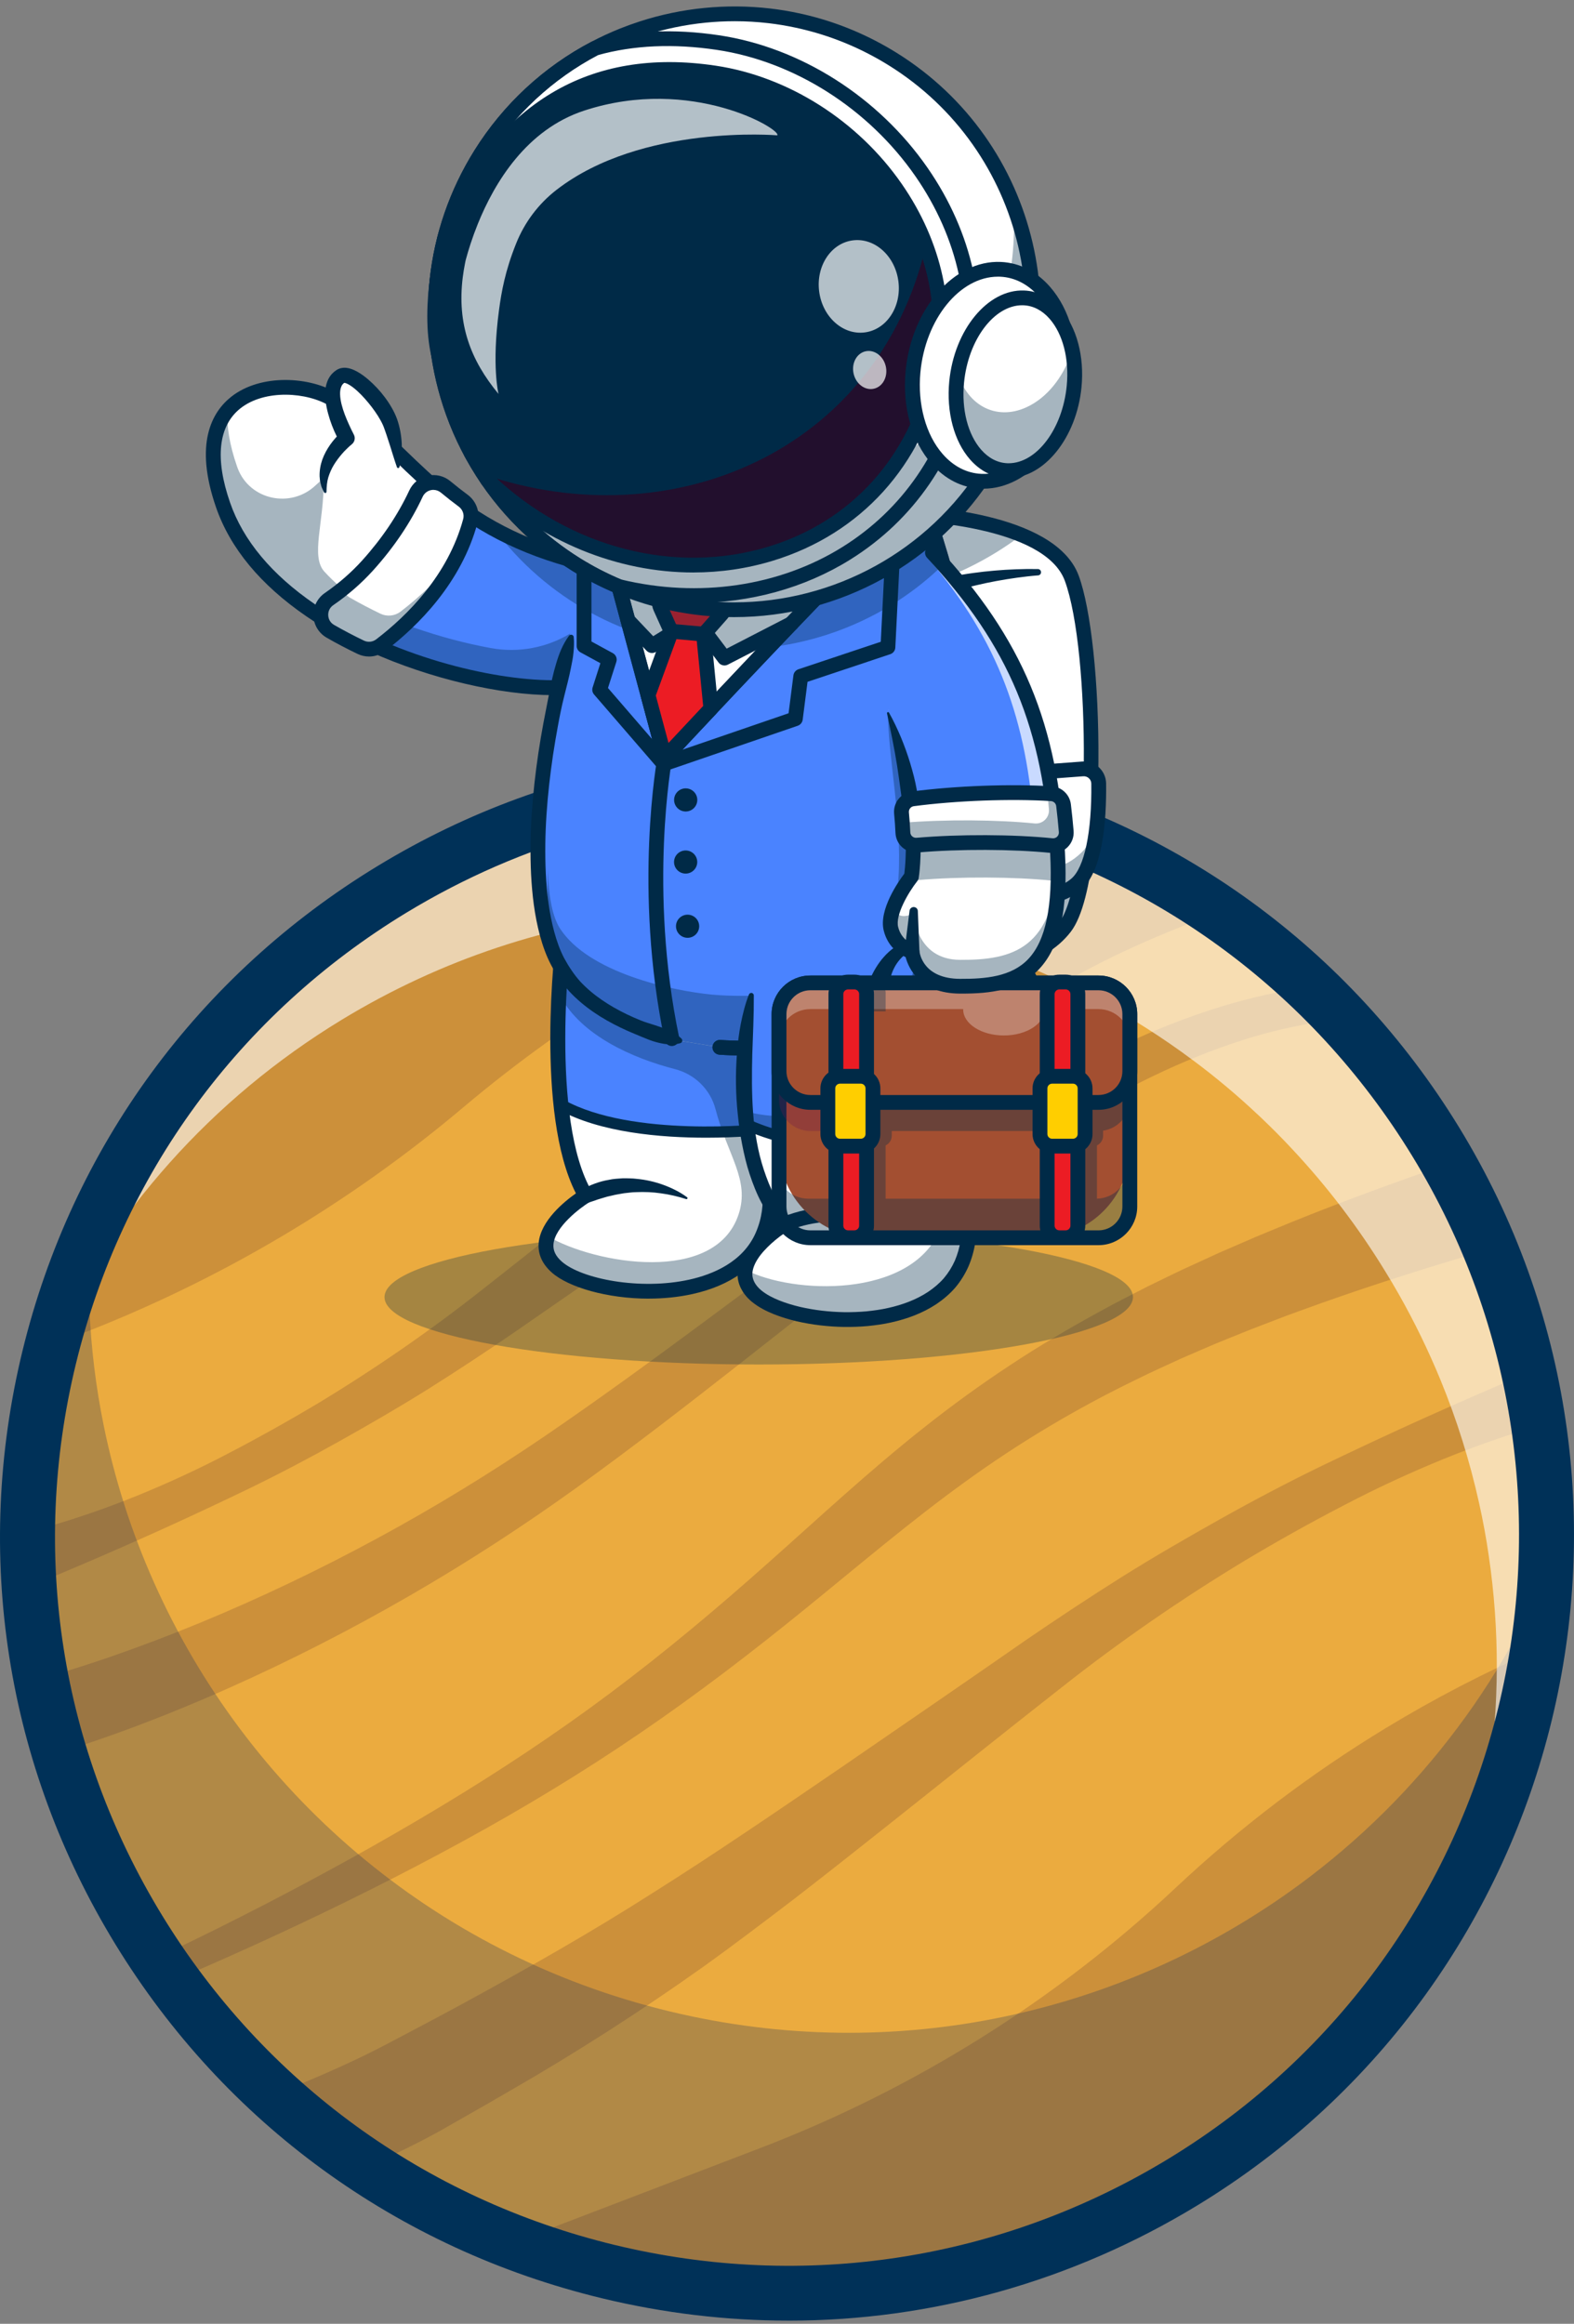 <svg width="145" height="214" viewBox="0 0 145 214" fill="none" xmlns="http://www.w3.org/2000/svg">
<rect x="0" y="0" width="145" height="214" fill="#808080" stroke="none"/>
<path d="M132.033 105.12C132.444 105.792 132.844 106.467 133.228 107.15C134.683 109.719 135.957 112.341 137.058 115.004C138.589 118.726 139.779 122.531 140.63 126.37C140.994 127.998 141.294 129.636 141.531 131.277C142.543 138.146 142.504 145.074 141.474 151.844C138.481 171.514 127.101 189.777 108.717 200.946C89.428 212.667 66.705 213.975 47.133 206.474C42.395 204.659 37.843 202.326 33.572 199.502C30.584 197.527 27.734 195.31 25.052 192.856C21.637 189.745 18.498 186.255 15.697 182.4C15.192 181.711 14.699 181.005 14.218 180.286C13.651 179.443 13.098 178.585 12.563 177.71C9.357 172.471 6.929 166.981 5.247 161.368C5.019 160.616 4.807 159.866 4.61 159.11C4.23 157.674 3.896 156.232 3.615 154.785C3.601 154.71 3.586 154.632 3.573 154.556C3.184 152.551 2.889 150.532 2.682 148.518C2.506 146.802 2.396 145.087 2.35 143.371C2.169 136.766 2.933 130.185 4.591 123.839C9.008 106.956 19.742 91.691 35.874 81.889C54.335 70.673 75.942 68.99 94.919 75.443C98.534 76.671 102.054 78.198 105.436 80.008C108.519 81.651 111.483 83.53 114.304 85.642C115.354 86.422 116.386 87.242 117.395 88.087C118.344 88.886 119.278 89.713 120.188 90.57C120.295 90.668 120.395 90.764 120.499 90.864C121.508 91.822 122.492 92.809 123.447 93.837C126.627 97.233 129.51 101.002 132.03 105.124L132.033 105.12Z" fill="#EBAB3F"/>
<path d="M123.675 93.854C120.207 94.2 116.778 94.985 113.461 96.117C107.837 98.028 102.499 100.826 97.384 103.995C92.269 107.173 87.353 110.73 82.505 114.402C77.654 118.082 72.878 121.887 68.05 125.67C63.221 129.452 58.356 133.219 53.341 136.841C48.298 140.475 43.075 143.874 37.681 146.982C32.285 150.095 26.731 152.94 21.021 155.479C18.169 156.754 15.272 157.94 12.335 159.043C10.862 159.594 9.379 160.12 7.881 160.619C7.131 160.869 6.377 161.11 5.615 161.346L5.475 161.39C5.247 160.638 5.034 159.888 4.838 159.132C4.457 157.697 4.124 156.254 3.843 154.808C3.829 154.733 3.813 154.654 3.801 154.579C4.455 154.395 5.113 154.208 5.766 154.005C7.186 153.573 8.605 153.113 10.018 152.63C12.843 151.655 15.649 150.595 18.422 149.448C23.974 147.159 29.409 144.56 34.705 141.694C39.999 138.833 45.146 135.683 50.13 132.294C55.138 128.88 60.059 125.288 64.967 121.653C69.879 118.015 74.782 114.33 79.788 110.742C84.8 107.16 89.908 103.661 95.285 100.524C100.662 97.395 106.323 94.609 112.368 92.738C115.092 91.899 117.887 91.262 120.728 90.883C121.737 91.841 122.722 92.828 123.676 93.856L123.675 93.854Z" fill="#CC903A"/>
<path d="M141.7 151.867C138.707 171.537 127.327 189.8 108.943 200.969C89.654 212.69 66.931 213.998 47.359 206.497L70.014 197.825C84.221 192.385 97.233 184.239 108.313 173.841C114.239 168.279 120.72 163.36 127.641 159.154C132.149 156.416 136.843 153.98 141.699 151.869L141.7 151.867Z" fill="#CC903A"/>
<path d="M95.146 75.465L86.284 78.19C76.429 81.22 67.02 85.456 58.256 90.781C52.802 94.095 47.597 97.832 42.694 101.964C32.179 110.832 20.257 117.892 7.415 122.859L4.816 123.862C9.233 106.98 19.968 91.715 36.1 81.913C54.56 70.696 76.168 69.014 95.144 75.467L95.146 75.465Z" fill="#CC903A"/>
<path d="M113.298 83.65C112.447 83.954 111.602 84.262 110.76 84.581C107.952 85.647 105.206 86.805 102.556 88.082C101.895 88.405 101.237 88.73 100.593 89.075L98.552 90.149C97.171 90.871 95.805 91.604 94.444 92.343C88.99 95.309 83.657 98.328 78.463 101.647C73.244 104.929 68.102 108.457 62.927 111.986C57.766 115.529 52.591 119.077 47.439 122.657C44.824 124.454 42.164 126.205 39.479 127.896C36.787 129.584 34.034 131.172 31.268 132.723C28.503 134.274 25.69 135.75 22.836 137.137C19.976 138.513 17.107 139.858 14.211 141.159C11.312 142.462 8.398 143.733 5.448 144.969C4.193 145.487 2.938 146.012 1.672 146.528C1.496 144.812 1.385 143.096 1.34 141.381C2.217 141.182 3.089 140.958 3.955 140.715C6.925 139.887 9.852 138.87 12.72 137.705C15.584 136.535 18.4 135.232 21.14 133.789C23.888 132.361 26.593 130.846 29.25 129.26C34.548 126.055 39.649 122.538 44.5 118.706C49.432 114.843 54.316 110.915 59.237 107.017C61.697 105.064 64.168 103.114 66.665 101.183C69.176 99.269 71.698 97.347 74.291 95.493C79.487 91.803 84.892 88.333 90.383 85.177C91.75 84.379 93.124 83.591 94.5 82.814L95.53 82.225C95.876 82.029 96.206 81.838 96.585 81.639C97.318 81.235 98.061 80.859 98.806 80.483C100.651 79.576 102.528 78.754 104.425 78.016C107.508 79.659 110.472 81.538 113.294 83.65H113.298Z" fill="#CC903A"/>
<path d="M140.854 126.391C141.217 128.019 141.517 129.657 141.754 131.298C138.793 132.16 135.875 133.188 133.006 134.351C129.83 135.65 126.708 137.093 123.67 138.693C120.626 140.274 117.625 141.953 114.68 143.716C108.807 147.266 103.149 151.167 97.774 155.415C92.308 159.696 86.894 164.051 81.439 168.372C78.713 170.537 75.972 172.698 73.203 174.841C70.418 176.964 67.625 179.092 64.75 181.15C58.989 185.239 52.996 189.088 46.906 192.585C45.393 193.472 43.87 194.341 42.346 195.203L41.202 195.857C40.82 196.076 40.457 196.288 40.034 196.508C39.219 196.956 38.396 197.374 37.57 197.786C36.326 198.398 35.068 198.977 33.797 199.523C30.808 197.548 27.959 195.331 25.277 192.877C28.059 191.798 30.78 190.632 33.418 189.362C34.151 189.004 34.878 188.642 35.596 188.262L37.856 187.07C39.384 186.271 40.901 185.456 42.41 184.641C48.455 181.351 54.369 178.004 60.125 174.326C65.91 170.685 71.614 166.777 77.348 162.865C83.067 158.935 88.809 155.002 94.517 151.033C97.42 149.043 100.365 147.1 103.342 145.225C106.327 143.356 109.379 141.595 112.446 139.874C115.51 138.156 118.627 136.516 121.793 134.979C124.962 133.456 128.142 131.964 131.355 130.521C134.496 129.113 137.655 127.732 140.852 126.391H140.854Z" fill="#CC903A"/>
<path d="M133.454 107.172C134.909 109.741 136.183 112.362 137.283 115.026C132.068 116.549 126.889 118.172 121.805 119.976C120.347 120.51 118.877 121.01 117.438 121.578L115.269 122.411L113.119 123.276C111.678 123.846 110.282 124.481 108.86 125.086C107.463 125.73 106.056 126.354 104.684 127.04C99.152 129.719 93.907 132.842 88.924 136.453C83.936 140.044 79.165 144.117 74.227 148.123C69.296 152.133 64.207 156.036 58.928 159.63C53.641 163.241 48.159 166.553 42.573 169.6C36.986 172.657 31.293 175.49 25.536 178.158C22.656 179.494 19.757 180.789 16.839 182.034C16.534 182.165 16.227 182.294 15.925 182.424C15.419 181.735 14.926 181.028 14.445 180.309C14.886 180.101 15.325 179.891 15.763 179.68C18.604 178.319 21.421 176.918 24.216 175.476C29.803 172.59 35.307 169.556 40.673 166.319C46.044 163.082 51.248 159.639 56.235 155.903C61.238 152.164 66.009 148.158 70.694 143.991C75.382 139.832 80.034 135.481 85.124 131.461C87.662 129.451 90.301 127.533 93.021 125.74C95.737 123.941 98.549 122.288 101.4 120.732C102.824 119.941 104.269 119.221 105.712 118.478C107.17 117.776 108.618 117.04 110.092 116.386L112.293 115.377L114.512 114.414C115.986 113.76 117.483 113.174 118.966 112.551C123.76 110.612 128.593 108.844 133.452 107.174L133.454 107.172Z" fill="#CC903A"/>
<g opacity="0.3">
<path d="M140.358 157.641C140.172 158.407 139.974 159.166 139.762 159.921C138.967 162.761 138.007 165.514 136.896 168.174C135.338 171.885 133.479 175.412 131.36 178.726C130.459 180.132 129.51 181.505 128.513 182.828C124.358 188.4 119.413 193.272 113.881 197.335C97.807 209.132 76.804 214.028 55.879 208.973C33.923 203.667 16.927 188.58 8.41 169.484C6.346 164.86 4.784 160.007 3.768 154.995C3.056 151.492 2.615 147.919 2.459 144.292C2.254 139.686 2.508 135.005 3.264 130.307C3.396 129.464 3.55 128.618 3.717 127.77C3.914 126.775 4.135 125.778 4.377 124.781C5.361 120.733 6.683 116.852 8.304 113.164C8.15 115.642 8.129 118.103 8.238 120.544C8.394 124.171 8.834 127.745 9.547 131.246C10.563 136.257 12.124 141.113 14.188 145.735C22.706 164.832 39.702 179.918 61.658 185.224C82.581 190.28 103.586 185.383 119.66 173.586C125.191 169.524 130.136 164.652 134.292 159.08C135.289 157.754 136.238 156.383 137.138 154.977C139.049 151.989 140.748 148.83 142.204 145.516C141.952 149.539 141.343 153.591 140.358 157.639V157.641Z" fill="#293856"/>
</g>
<g opacity="0.6">
<path d="M141.477 151.847C140.461 158.52 138.476 165.031 135.579 171.16C136.214 168.756 136.716 166.319 137.092 163.861C138.125 157.091 138.162 150.159 137.151 143.293C136.916 141.653 136.613 140.014 136.249 138.386C135.396 134.546 134.21 130.742 132.675 127.017C131.574 124.352 130.304 121.731 128.846 119.164C128.458 118.482 128.06 117.807 127.647 117.139C125.131 113.015 122.246 109.248 119.064 105.848C118.115 104.824 117.129 103.836 116.118 102.877C116.014 102.781 115.913 102.685 115.809 102.589C114.897 101.734 113.965 100.901 113.014 100.105C112.003 99.256 110.969 98.435 109.923 97.659C107.098 95.55 104.141 93.668 101.056 92.023C97.675 90.214 94.155 88.689 90.538 87.46C71.563 81.004 49.956 82.686 31.495 93.904C19.36 101.277 10.281 111.742 4.645 123.658C9.091 106.852 19.81 91.655 35.88 81.89C54.341 70.672 75.948 68.989 94.923 75.446C98.54 76.675 102.055 78.2 105.436 80.008C108.521 81.654 111.485 83.534 114.311 85.645C115.356 86.423 116.392 87.241 117.401 88.091C118.35 88.887 119.282 89.719 120.196 90.575C120.3 90.671 120.401 90.767 120.505 90.863C121.516 91.822 122.495 92.809 123.451 93.834C126.633 97.234 129.513 101.001 132.034 105.124C132.445 105.794 132.845 106.469 133.233 107.15C134.684 109.717 135.962 112.345 137.062 115.003C138.592 118.728 139.784 122.532 140.636 126.372C141 128 141.296 129.639 141.531 131.279C142.547 138.145 142.505 145.077 141.477 151.847Z" fill="white"/>
</g>
<path d="M72.655 213.71C66.922 213.71 61.152 213.028 55.44 211.648C36.622 207.101 20.705 195.523 10.626 179.046C0.546 162.57 -2.493 143.168 2.069 124.414C6.632 105.66 18.249 89.8 34.783 79.754C51.317 69.707 70.785 66.68 89.605 71.227C108.424 75.773 124.34 87.354 134.42 103.829C155.228 137.841 144.392 182.384 110.263 203.121C98.748 210.118 85.809 213.71 72.657 213.712L72.655 213.71ZM72.399 74.213C60.164 74.213 48.132 77.555 37.42 84.062C22.041 93.406 11.236 108.159 6.991 125.603C2.748 143.047 5.574 161.093 14.951 176.419C24.327 191.744 39.131 202.514 56.636 206.743C74.14 210.973 92.248 208.156 107.625 198.812C139.372 179.523 149.45 138.093 130.096 106.456C120.72 91.129 105.916 80.36 88.412 76.132C83.1 74.848 77.73 74.213 72.399 74.213Z" fill="#003158"/>
<g opacity="0.3">
<path d="M69.897 125.659C88.937 125.659 104.372 122.879 104.372 119.45C104.372 116.022 88.937 113.242 69.897 113.242C50.857 113.242 35.422 116.022 35.422 119.45C35.422 122.879 50.857 125.659 69.897 125.659Z" fill="#002A47"/>
</g>
<path d="M57.868 52.67L54.621 62.916C49.645 64.317 37.187 62.089 28.596 56.189C24.891 53.646 21.904 50.418 20.546 46.506C16.572 35.058 26.848 34.361 30.803 36.847C33.881 38.782 36.15 41.354 38.925 43.895C42.906 47.543 47.927 51.128 57.868 52.672V52.67Z" fill="white"/>
<g opacity="0.35">
<path d="M55.729 59.423L54.621 62.917C49.645 64.318 37.187 62.09 28.596 56.19C24.891 53.647 21.904 50.419 20.546 46.507C19.072 42.261 19.558 39.496 20.955 37.82C20.873 39.221 21.129 40.921 21.838 42.964C21.859 43.023 21.882 43.084 21.904 43.145C23.028 46.068 26.813 46.849 29.084 44.686C29.522 44.268 29.819 44.058 29.819 44.254C29.842 48.163 28.596 51.237 29.887 52.647C36.834 60.236 50.636 60.721 55.73 59.423H55.729Z" fill="#002A47"/>
</g>
<path d="M57.868 52.666L56.373 57.386L54.623 62.912C53.764 63.155 52.679 63.288 51.431 63.314C45.456 63.435 35.705 61.067 28.598 56.184C34.422 53.303 37.479 47.619 38.926 43.891C40.783 45.592 42.868 47.28 45.572 48.756C48.022 50.09 50.982 51.248 54.741 52.082C55.725 52.3 56.768 52.496 57.87 52.668L57.868 52.666Z" fill="#4A83FF"/>
<g opacity="0.35">
<path d="M57.87 52.671L54.623 62.917C49.647 64.318 37.189 62.09 28.598 56.19C29.514 55.737 30.361 55.214 31.144 54.64C35.591 57.178 40.706 58.855 45.204 59.68C50.408 60.635 55.51 57.575 57.103 52.547C57.356 52.591 57.61 52.633 57.87 52.673V52.671Z" fill="#002A47"/>
</g>
<path d="M50.94 64.016C46.158 64.016 39.635 62.525 34.048 60.001C31.905 59.034 29.94 57.939 28.208 56.747C24.001 53.859 21.208 50.489 19.904 46.728C17.86 40.836 19.535 37.935 21.302 36.538C24.029 34.383 28.606 34.66 31.17 36.272C33.483 37.725 35.315 39.495 37.254 41.37C37.944 42.036 38.658 42.725 39.398 43.403C40.813 44.701 42.074 45.719 43.369 46.607C47.372 49.361 52.012 51.074 57.973 51.999C58.345 52.056 58.601 52.404 58.543 52.775C58.485 53.146 58.14 53.401 57.764 53.343C51.593 52.385 46.772 50.601 42.594 47.726C41.246 46.801 39.937 45.745 38.473 44.404C37.721 43.715 36.999 43.019 36.303 42.345C34.414 40.523 32.632 38.801 30.44 37.423C28.317 36.088 24.389 35.835 22.15 37.604C20.113 39.215 19.781 42.216 21.194 46.284C22.401 49.765 25.021 52.908 28.983 55.627C30.649 56.775 32.542 57.829 34.611 58.763C42.366 62.264 50.782 63.294 54.439 62.264C54.802 62.163 55.179 62.372 55.281 62.734C55.383 63.096 55.172 63.472 54.809 63.574C53.74 63.875 52.424 64.018 50.94 64.018V64.016Z" fill="#002A47"/>
<path d="M43.331 47.98C41.923 53.171 38.289 56.957 35.072 59.416C34.542 59.82 33.83 59.893 33.23 59.605C32.277 59.148 31.34 58.657 30.431 58.134C29.315 57.49 29.253 55.901 30.313 55.17C31.535 54.328 32.752 53.307 33.87 52.067C36.066 49.636 37.452 47.316 38.319 45.455C38.808 44.404 40.158 44.096 41.053 44.836C41.567 45.263 42.102 45.684 42.662 46.099C43.248 46.532 43.52 47.276 43.329 47.979L43.331 47.98Z" fill="white"/>
<g opacity="0.35">
<path d="M42.236 50.922C40.485 54.629 37.644 57.445 35.07 59.414C34.541 59.82 33.827 59.891 33.225 59.603C32.274 59.145 31.335 58.655 30.426 58.13C29.312 57.489 29.249 55.897 30.309 55.168C30.719 54.886 31.128 54.582 31.534 54.257C31.676 54.572 31.916 54.853 32.251 55.047C33.16 55.57 34.099 56.06 35.05 56.518C35.652 56.806 36.365 56.733 36.893 56.329C38.699 54.949 40.634 53.152 42.234 50.922H42.236Z" fill="#002A47"/>
</g>
<path d="M33.999 60.461C33.637 60.461 33.274 60.38 32.934 60.218C31.951 59.746 30.993 59.244 30.089 58.723C29.363 58.305 28.908 57.553 28.873 56.715C28.84 55.874 29.233 55.089 29.924 54.611C31.209 53.726 32.365 52.719 33.364 51.614C35.192 49.587 36.652 47.42 37.702 45.17C38.026 44.474 38.642 43.979 39.39 43.811C40.136 43.643 40.901 43.827 41.49 44.314C42.027 44.759 42.543 45.164 43.07 45.553C43.893 46.161 44.254 47.182 43.989 48.157C42.49 53.681 38.539 57.621 35.487 59.954C35.048 60.288 34.525 60.461 33.997 60.461H33.999ZM39.928 45.112C39.849 45.112 39.769 45.121 39.69 45.138C39.358 45.213 39.084 45.434 38.939 45.743C37.833 48.116 36.298 50.397 34.378 52.523C33.309 53.707 32.072 54.786 30.7 55.73C30.389 55.944 30.221 56.283 30.237 56.661C30.252 57.037 30.447 57.359 30.77 57.546C31.644 58.049 32.571 58.535 33.523 58.994C33.895 59.172 34.329 59.127 34.655 58.878C37.54 56.673 41.271 52.962 42.669 47.805C42.785 47.377 42.622 46.922 42.254 46.649C41.706 46.245 41.171 45.824 40.615 45.364C40.418 45.201 40.176 45.114 39.927 45.114L39.928 45.112Z" fill="#002A47"/>
<path d="M98.102 85.397C94.174 90.498 83.951 88.73 83.951 88.73L83.861 54.253L83.844 47.289C83.844 47.289 89.677 47.443 94.109 49.269C96.245 50.147 98.054 51.413 98.732 53.237C101.088 59.571 101.331 81.203 98.103 85.395L98.102 85.397Z" fill="white"/>
<g opacity="0.35">
<path d="M100.494 67.626C100.63 75.186 99.913 83.045 98.102 85.401C94.174 90.504 83.949 88.736 83.949 88.736L83.844 47.297C83.844 47.297 83.953 47.299 84.151 47.311L84.233 79.62C84.233 79.62 94.459 81.388 98.386 76.285C99.449 74.901 100.136 71.624 100.494 67.626Z" fill="#002A47"/>
</g>
<path d="M87.972 89.715C85.712 89.715 84.003 89.43 83.831 89.4C83.459 89.336 83.21 88.984 83.275 88.613C83.339 88.243 83.694 87.994 84.064 88.059C84.162 88.076 93.931 89.694 97.559 84.981C100.547 81.097 100.482 59.912 98.089 53.473C96.188 48.362 83.948 47.972 83.824 47.97C83.447 47.959 83.15 47.646 83.16 47.272C83.171 46.896 83.489 46.606 83.861 46.609C84.403 46.623 97.148 47.031 99.368 53.001C100.509 56.069 101.24 62.95 101.189 70.125C101.163 73.882 100.861 82.926 98.641 85.81C96.146 89.052 91.419 89.715 87.972 89.715Z" fill="#002A47"/>
<path d="M99.74 70.809L92.772 71.33C92.149 71.377 91.637 71.833 91.526 72.445C91.119 74.686 90.45 79.909 92.637 81.634C94.451 83.066 97.4 82.898 99.126 81.441C101.058 79.811 101.246 74.689 101.214 72.153C101.204 71.365 100.53 70.749 99.74 70.809Z" fill="white"/>
<g opacity="0.35">
<path d="M91.527 72.443C91.12 74.683 90.449 79.906 92.638 81.629C94.452 83.061 97.398 82.893 99.127 81.437C100.313 80.435 100.843 78.111 101.066 75.881C100.752 76.995 100.259 77.899 99.646 78.493C96.133 81.895 93.511 77.885 93.511 77.885C93.511 77.885 93.057 78.859 92.694 78.913C91.177 79.144 91.492 74.413 91.709 71.969C91.62 72.11 91.556 72.269 91.525 72.443H91.527Z" fill="#002A47"/>
</g>
<path d="M95.707 83.308C94.437 83.308 93.18 82.93 92.213 82.168C89.82 80.279 90.336 75.19 90.855 72.325C91.022 71.409 91.789 70.722 92.722 70.652L99.691 70.131C100.252 70.089 100.816 70.283 101.232 70.662C101.647 71.042 101.89 71.582 101.897 72.145C101.941 75.69 101.572 80.27 99.566 81.961C98.506 82.856 97.097 83.308 95.707 83.308ZM99.793 71.488L92.824 72.009C92.512 72.032 92.254 72.262 92.2 72.568C91.419 76.87 91.742 80.06 93.061 81.103C94.577 82.299 97.153 82.216 98.685 80.924C99.898 79.903 100.588 76.627 100.533 72.165C100.531 71.974 100.452 71.797 100.31 71.668C100.168 71.538 99.986 71.475 99.794 71.489L99.793 71.488Z" fill="#002A47"/>
<path d="M94.135 76.458C94.213 77.329 94.209 78.16 94.265 78.985C94.318 79.807 94.411 80.619 94.613 81.381C94.813 82.14 95.13 82.85 95.606 83.385C96.078 83.924 96.71 84.263 97.419 84.433H97.42C97.787 84.52 98.014 84.887 97.926 85.253C97.838 85.618 97.47 85.844 97.103 85.758C97.089 85.755 97.073 85.749 97.059 85.746C96.603 85.604 96.153 85.407 95.745 85.136C95.336 84.868 94.971 84.529 94.674 84.148C94.078 83.38 93.767 82.483 93.593 81.614C93.421 80.737 93.381 79.868 93.379 79.015C93.376 78.163 93.432 77.315 93.411 76.511V76.502C93.405 76.303 93.563 76.138 93.763 76.133C93.955 76.128 94.116 76.273 94.134 76.462L94.135 76.458Z" fill="#002A47"/>
<path d="M95.625 52.989C94.983 53.038 94.33 53.113 93.686 53.202C93.04 53.29 92.398 53.395 91.758 53.513C91.119 53.631 90.484 53.765 89.855 53.917C89.225 54.064 88.606 54.243 87.99 54.425L87.978 54.428C87.616 54.536 87.235 54.33 87.127 53.97C87.018 53.61 87.225 53.23 87.586 53.122C87.608 53.115 87.63 53.109 87.651 53.106C88.313 52.978 88.973 52.858 89.636 52.77C90.299 52.678 90.963 52.604 91.626 52.548C92.289 52.49 92.953 52.45 93.618 52.426C94.283 52.401 94.943 52.391 95.615 52.405C95.778 52.408 95.906 52.543 95.903 52.704C95.899 52.856 95.781 52.978 95.632 52.99H95.624L95.625 52.989Z" fill="#002A47"/>
<g opacity="0.35">
<path d="M94.104 49.276C91.049 51.59 87.56 53.283 83.857 54.261L83.84 47.297C83.84 47.297 89.673 47.451 94.106 49.276H94.104Z" fill="#002A47"/>
</g>
<path d="M70.251 113.785C67.271 120.667 54.512 119.533 51.291 116.686C47.992 113.766 53.957 110.121 53.957 110.121C52.711 108.011 52.03 105.004 51.688 101.834C51.3 98.239 51.348 94.435 51.495 91.499C51.648 88.472 51.907 86.37 51.907 86.37L70.716 76.227C70.703 80.041 70.063 83.304 69.489 85.917C68.268 91.474 68.347 95.748 68.841 99.239C69.082 100.933 69.419 102.444 69.754 103.828C70.698 107.733 71.619 110.627 70.252 113.787L70.251 113.785Z" fill="white"/>
<path d="M68.839 99.239C69.08 100.933 69.417 102.444 69.752 103.828C61.309 105.304 54.846 103.236 51.688 101.834C51.3 98.238 51.347 94.435 51.495 91.499C51.647 88.472 51.907 86.37 51.907 86.37L70.715 76.227C70.703 80.041 70.062 83.304 69.489 85.917C68.267 91.474 68.346 95.748 68.841 99.239H68.839Z" fill="#4A83FF"/>
<g opacity="0.35">
<path d="M69.242 87.117C69.167 87.512 69.098 87.899 69.035 88.28C69.097 87.899 69.167 87.511 69.242 87.117Z" fill="#002A47"/>
</g>
<path d="M59.768 119.594C55.959 119.594 52.37 118.55 50.838 117.193C49.943 116.401 49.536 115.481 49.625 114.46C49.806 112.414 51.989 110.648 53.056 109.899C49.278 102.538 51.147 86.96 51.231 86.284C51.277 85.911 51.617 85.645 51.993 85.691C52.366 85.736 52.633 86.076 52.587 86.45C52.566 86.616 50.59 103.079 54.546 109.773C54.735 110.093 54.632 110.504 54.314 110.698C53.437 111.237 51.127 112.982 50.987 114.579C50.936 115.156 51.185 115.677 51.745 116.174C53.567 117.786 58.984 118.842 63.504 117.842C65.647 117.368 68.446 116.231 69.625 113.512C70.781 110.84 70.176 108.388 69.337 104.994C68.219 100.471 66.83 94.842 68.821 85.768C69.443 82.936 70.02 79.82 70.032 76.218C70.032 75.843 70.339 75.539 70.715 75.539H70.717C71.094 75.539 71.399 75.845 71.397 76.221C71.385 79.95 70.794 83.151 70.155 86.056C68.23 94.821 69.579 100.279 70.662 104.667C71.531 108.182 72.217 110.957 70.876 114.049C69.764 116.62 67.316 118.389 63.797 119.169C62.48 119.461 61.109 119.591 59.767 119.591L59.768 119.594Z" fill="#002A47"/>
<path d="M65.062 104.773C60.915 104.773 55.258 104.314 51.425 102.166C51.178 102.028 51.092 101.717 51.23 101.472C51.369 101.225 51.681 101.138 51.927 101.278C58.204 104.794 70.186 103.516 70.307 103.502C70.589 103.472 70.84 103.673 70.872 103.953C70.904 104.233 70.7 104.485 70.419 104.516C70.209 104.539 68.02 104.773 65.062 104.773Z" fill="#002A47"/>
<g opacity="0.35">
<path d="M51.214 69.781C50.77 73.753 50.514 77.196 50.461 80.068C50.388 77.392 50.649 73.94 51.214 69.781Z" fill="#002A47"/>
</g>
<g opacity="0.35">
<path d="M90.778 74.726C90.761 73.184 90.666 71.528 90.492 69.773C90.708 71.557 90.803 73.215 90.778 74.726Z" fill="#002A47"/>
</g>
<path d="M66.321 96.45C73.082 96.922 78.219 94.834 79.977 94.054C84.49 92.054 87.961 88.422 89.658 83.628C92.278 76.226 90.395 59.861 83.276 41.28L60.139 39.812C49.611 59.861 47.274 81.792 51.612 89.004C52.049 89.731 52.53 90.433 53.133 91.053C55.613 93.605 59.537 95.109 62.711 95.863" fill="white"/>
<path d="M90.713 77.724C90.572 80.055 90.216 82.041 89.658 83.622C87.961 88.414 84.49 92.046 79.977 94.048C78.22 94.826 73.082 96.918 66.322 96.444L62.713 95.857C59.538 95.103 55.616 93.601 53.135 91.047C52.533 90.427 52.052 89.725 51.615 88.996C48.983 84.619 48.809 74.82 51.433 63.312C51.984 60.893 52.379 58.494 53.181 55.958C53.575 54.706 54.282 53.349 54.742 52.079C56.213 48.003 58.008 43.867 60.14 39.805L83.278 41.274C84.685 44.95 85.89 48.54 86.892 51.99C86.894 51.994 86.894 51.995 86.894 51.997C89.881 62.263 91.104 71.297 90.713 77.724Z" fill="#4A83FF"/>
<path d="M52.85 58.684C52.88 58.932 52.883 59.171 52.876 59.407C52.873 59.645 52.852 59.878 52.829 60.109C52.787 60.572 52.692 61.022 52.602 61.473C52.427 62.375 52.188 63.26 51.967 64.15C51.742 65.04 51.563 65.939 51.398 66.842C51.228 67.742 51.081 68.646 50.942 69.552C50.409 73.174 50.105 76.841 50.284 80.47C50.379 82.28 50.591 84.088 51.055 85.805C51.288 86.66 51.581 87.498 51.981 88.255C52.179 88.623 52.416 89.014 52.664 89.375C52.909 89.737 53.173 90.079 53.457 90.394C54.633 91.655 56.154 92.645 57.765 93.418C58.169 93.612 58.581 93.794 58.999 93.962C59.416 94.133 59.85 94.261 60.28 94.394C60.71 94.53 61.134 94.679 61.552 94.864C61.759 94.96 61.968 95.06 62.17 95.188C62.371 95.315 62.573 95.446 62.764 95.633L62.773 95.641C62.875 95.74 62.877 95.903 62.779 96.004C62.745 96.039 62.703 96.062 62.661 96.072C62.147 96.211 61.659 96.2 61.185 96.132C60.713 96.058 60.252 95.931 59.806 95.763C59.36 95.595 58.925 95.399 58.484 95.219C58.044 95.039 57.605 94.847 57.175 94.638C55.454 93.808 53.804 92.755 52.448 91.302C52.111 90.931 51.809 90.536 51.535 90.134C51.26 89.73 51.016 89.331 50.776 88.883C50.312 88.004 49.993 87.082 49.74 86.155C49.24 84.298 49.024 82.413 48.924 80.534C48.74 76.775 49.052 73.036 49.595 69.346C49.737 68.424 49.886 67.504 50.06 66.588C50.144 66.13 50.232 65.672 50.326 65.215L50.593 63.842C50.765 62.926 50.958 62.013 51.23 61.121C51.493 60.228 51.827 59.35 52.416 58.552C52.495 58.444 52.648 58.421 52.757 58.5C52.813 58.54 52.846 58.601 52.853 58.664V58.675L52.85 58.684Z" fill="#002A47"/>
<path d="M68.32 97.201C67.653 97.201 66.97 97.178 66.272 97.129C65.896 97.103 65.612 96.777 65.638 96.403C65.665 96.029 65.988 95.746 66.367 95.772C72.117 96.174 76.79 94.722 79.696 93.434C84.106 91.479 87.414 87.916 89.013 83.403C91.308 76.92 90.264 61.606 82.792 41.932L60.093 40.493C59.718 40.468 59.432 40.145 59.454 39.771C59.479 39.396 59.804 39.111 60.179 39.134L83.317 40.601C83.583 40.619 83.815 40.788 83.911 41.038C90.609 58.523 93.177 75.729 90.299 83.856C88.574 88.726 85.006 92.57 80.251 94.677C77.555 95.871 73.41 97.201 68.318 97.201H68.32Z" fill="#002A47"/>
<path d="M68.318 97.198C67.651 97.198 66.97 97.175 66.272 97.126C65.896 97.1 65.612 96.775 65.638 96.401C65.665 96.026 65.989 95.743 66.367 95.769C72.119 96.172 76.789 94.72 79.696 93.431C84.106 91.476 87.414 87.914 89.013 83.4C91.543 76.251 89.637 61.448 84.159 45.684C84.036 45.329 84.224 44.941 84.58 44.819C84.936 44.696 85.326 44.883 85.449 45.238C91.024 61.275 92.928 76.431 90.301 83.853C88.576 88.724 85.008 92.566 80.253 94.675C77.557 95.869 73.412 97.198 68.32 97.198H68.318Z" fill="#002A47"/>
<path d="M63.197 110.423C62.443 110.179 61.669 110.002 60.899 109.897C60.13 109.783 59.358 109.752 58.603 109.787C58.224 109.787 57.85 109.855 57.48 109.888C57.112 109.96 56.743 110.002 56.383 110.1C56.205 110.149 56.02 110.171 55.843 110.229C55.667 110.287 55.489 110.338 55.309 110.388C55.129 110.434 54.957 110.502 54.781 110.565C54.606 110.628 54.429 110.686 54.248 110.74L54.183 110.759C53.821 110.866 53.442 110.661 53.334 110.303C53.239 109.988 53.385 109.659 53.665 109.509C54.418 109.106 55.234 108.793 56.085 108.654C56.506 108.557 56.938 108.542 57.364 108.51C57.578 108.503 57.793 108.514 58.007 108.517C58.221 108.517 58.431 108.538 58.644 108.561C59.489 108.641 60.316 108.828 61.099 109.112C61.881 109.399 62.627 109.764 63.294 110.255C63.338 110.287 63.347 110.348 63.315 110.392C63.289 110.427 63.245 110.439 63.206 110.427H63.199L63.197 110.423Z" fill="#002A47"/>
<g opacity="0.35">
<path d="M90.78 74.729C90.743 77.326 81.801 63.88 81.801 65.664C81.801 69.577 83.098 75.439 82.771 80.787C82.687 82.162 82.557 83.466 82.427 84.631C82.138 87.237 81.431 89.159 79.976 89.687C78.423 90.251 74.232 91.654 68.617 91.706C67.875 91.713 67.109 91.698 66.322 91.652C63.021 91.463 55.34 89.991 52.141 86.243C51.95 86.018 51.771 85.787 51.613 85.546C50.907 84.466 50.532 82.621 50.462 80.07C50.377 84.365 50.746 87.385 51.613 89.001C51.625 89.024 51.639 89.045 51.651 89.067C51.597 89.774 51.542 90.594 51.497 91.497C51.534 91.579 51.574 91.657 51.614 91.731C53.575 95.388 58.321 97.463 62.182 98.457C64.002 98.925 65.442 100.331 65.915 102.145C67.036 106.443 69.093 108.645 68.041 111.83C65.893 118.335 54.806 116.401 50.456 113.846C50.132 114.773 50.253 115.766 51.291 116.684C54.512 119.533 67.271 120.664 70.251 113.783C72.104 109.504 69.757 105.714 68.841 99.237C68.787 98.85 68.738 98.453 68.694 98.044C68.684 97.95 68.675 97.853 68.664 97.757C68.654 97.654 68.645 97.553 68.635 97.446C68.624 97.327 68.615 97.208 68.603 97.086C68.591 96.904 68.576 96.718 68.564 96.531C68.564 96.524 68.564 96.517 68.564 96.51C74.206 96.458 78.418 94.739 79.976 94.048C84.489 92.047 87.96 88.415 89.657 83.622C90.443 81.403 90.824 78.376 90.779 74.726L90.78 74.729Z" fill="#002A47"/>
</g>
<path d="M88.578 116.349C85.596 123.233 72.837 122.099 69.618 119.252C66.319 116.332 72.282 112.687 72.282 112.687C70.18 110.239 69.185 106.871 68.774 103.543C68.027 97.496 69.215 91.583 69.215 91.583L89.041 78.789C89.028 82.605 88.39 85.868 87.814 88.484C86.363 95.095 86.749 99.89 87.488 103.714C88.52 109.066 90.241 112.511 88.578 116.351V116.349Z" fill="white"/>
<path d="M87.816 88.483C86.365 95.093 86.751 99.888 87.49 103.713C76.08 107.695 68.962 103.648 68.774 103.543C68.027 97.496 69.215 91.583 69.215 91.583L76.757 85.713L89.041 78.789C89.028 82.605 88.39 85.868 87.814 88.484L87.816 88.483Z" fill="#4A83FF"/>
<g opacity="0.35">
<path d="M87.815 88.483C86.363 95.093 86.749 99.888 87.488 103.713C76.078 107.695 68.961 103.648 68.773 103.543C68.722 103.136 68.682 102.73 68.648 102.326C68.68 102.335 68.712 102.343 68.743 102.352C75.984 104.332 83.303 99.274 83.907 91.816C84.047 90.083 84.321 88.198 84.773 86.137C85.124 84.541 85.498 82.706 85.74 80.65L89.041 78.789C89.029 82.605 88.39 85.868 87.815 88.484V88.483Z" fill="#002A47"/>
</g>
<g opacity="0.35">
<path d="M87.817 88.521C84.335 104.379 91.432 109.803 88.578 116.391C85.599 123.272 72.838 122.141 69.619 119.292C68.754 118.526 68.526 117.713 68.661 116.926C72.99 119.203 83.846 119.595 86.562 113.318C87.543 111.052 81.614 106.647 81.573 101.722C81.54 97.595 82.7 93.377 83.914 90.114C84.891 87.487 85.492 79.31 90.768 76.445C90.693 79.247 90.342 81.615 89.717 83.453C89.412 83.549 89.07 83.648 88.692 83.746C88.454 85.516 88.126 87.115 87.815 88.522L87.817 88.521Z" fill="#002A47"/>
</g>
<path d="M69.443 91.668C69.453 93.504 69.362 95.307 69.301 97.107C69.257 98.906 69.245 100.702 69.378 102.486C69.441 103.378 69.557 104.265 69.717 105.139C69.874 106.013 70.085 106.877 70.361 107.713C70.638 108.547 70.952 109.371 71.366 110.137C71.775 110.905 72.252 111.629 72.805 112.286C73.049 112.577 73.01 113.01 72.719 113.253C72.696 113.273 72.672 113.29 72.647 113.306L72.642 113.309C72.382 113.474 72.094 113.677 71.831 113.876C71.564 114.079 71.306 114.292 71.061 114.514C70.573 114.96 70.118 115.441 69.788 115.962C69.459 116.478 69.26 117.031 69.318 117.513C69.374 117.993 69.674 118.456 70.141 118.839C70.594 119.213 71.182 119.517 71.794 119.762C72.409 120.009 73.058 120.201 73.716 120.357C75.039 120.661 76.406 120.815 77.773 120.84C78.456 120.848 79.138 120.822 79.817 120.763C80.493 120.693 81.169 120.602 81.827 120.451C83.141 120.159 84.413 119.689 85.501 118.968C86.04 118.605 86.537 118.188 86.954 117.707C87.365 117.221 87.702 116.679 87.962 116.099C88.472 114.901 88.667 113.607 88.563 112.279C88.47 110.952 88.154 109.604 87.823 108.243C87.488 106.881 87.138 105.501 86.863 104.097C86.586 102.694 86.375 101.271 86.261 99.838C86.145 98.406 86.122 96.967 86.187 95.533C86.251 94.099 86.4 92.672 86.61 91.257C86.83 89.848 87.14 88.431 87.424 87.078C87.707 85.71 87.867 84.33 88.061 82.961C88.258 81.588 88.43 80.226 88.814 78.83C88.849 78.704 88.978 78.631 89.104 78.664C89.188 78.687 89.249 78.753 89.269 78.832C89.639 80.254 89.634 81.705 89.499 83.131C89.369 84.559 89.043 85.958 88.763 87.35C88.467 88.753 88.174 90.089 87.96 91.463C87.756 92.835 87.612 94.213 87.551 95.592C87.419 98.356 87.656 101.117 88.202 103.834C88.467 105.195 88.811 106.549 89.148 107.921C89.479 109.296 89.818 110.702 89.923 112.188C89.98 112.928 89.957 113.691 89.841 114.443C89.725 115.194 89.513 115.936 89.214 116.634C88.9 117.34 88.486 118.005 87.986 118.596C87.477 119.18 86.884 119.677 86.254 120.102C84.982 120.941 83.555 121.459 82.118 121.78C81.397 121.945 80.668 122.043 79.94 122.118C79.21 122.183 78.48 122.209 77.75 122.2C76.29 122.174 74.835 122.009 73.403 121.681C72.688 121.511 71.978 121.301 71.282 121.023C70.587 120.74 69.897 120.401 69.259 119.878C69.176 119.817 69.102 119.743 69.029 119.671C68.955 119.598 68.879 119.53 68.809 119.451C68.672 119.288 68.534 119.127 68.42 118.935C68.185 118.564 68.013 118.124 67.962 117.666C67.907 117.206 67.976 116.751 68.106 116.345C68.236 115.938 68.423 115.57 68.637 115.235C69.066 114.561 69.594 114.012 70.145 113.509C70.422 113.259 70.708 113.023 71.005 112.797C71.305 112.571 71.593 112.365 71.929 112.152L71.768 113.175C71.141 112.431 70.608 111.62 70.157 110.772C69.701 109.925 69.359 109.034 69.06 108.135C68.76 107.234 68.548 106.316 68.367 105.394C68.272 104.934 68.204 104.471 68.13 104.008C68.072 103.544 68.007 103.079 67.965 102.616C67.769 100.757 67.746 98.889 67.888 97.037C67.957 96.112 68.065 95.188 68.244 94.277C68.427 93.366 68.644 92.464 68.995 91.584C69.043 91.465 69.178 91.408 69.295 91.455C69.385 91.49 69.441 91.577 69.441 91.668V91.673L69.443 91.668Z" fill="#002A47"/>
<path d="M78.026 105.886C74.987 105.886 71.623 105.431 68.553 104.004C68.297 103.885 68.186 103.581 68.306 103.326C68.425 103.07 68.731 102.96 68.987 103.079C76.892 106.757 87.247 103.557 87.351 103.523C87.621 103.438 87.909 103.586 87.993 103.856C88.079 104.125 87.93 104.412 87.66 104.496C87.384 104.583 83.169 105.884 78.026 105.884V105.886Z" fill="#002A47"/>
<path d="M82.569 114.028C82.439 114.028 82.308 113.992 82.192 113.915C82.018 113.801 77.964 111.195 72.538 113.355C72.188 113.495 71.791 113.325 71.65 112.975C71.51 112.626 71.682 112.23 72.031 112.091C78.15 109.656 82.757 112.654 82.95 112.781C83.264 112.991 83.348 113.413 83.138 113.726C83.006 113.922 82.79 114.028 82.569 114.028Z" fill="#002A47"/>
<path d="M93.983 90.693C93.983 90.693 93.983 90.635 93.983 90.603L93.971 90.49C93.961 90.413 93.947 90.334 93.933 90.255C93.899 90.098 93.857 89.942 93.808 89.788C93.71 89.479 93.571 89.183 93.408 88.904C93.076 88.349 92.608 87.877 92.028 87.582C91.885 87.505 91.737 87.447 91.564 87.38C91.398 87.312 91.228 87.256 91.06 87.199C90.721 87.081 90.377 86.985 90.03 86.903C89.682 86.817 89.331 86.754 88.979 86.705C88.631 86.662 88.261 86.632 87.94 86.637H87.926H87.906C87.587 86.635 87.215 86.667 86.869 86.714C86.518 86.767 86.167 86.833 85.822 86.921C85.476 87.006 85.132 87.106 84.795 87.225C84.627 87.282 84.458 87.342 84.293 87.41C84.121 87.478 83.976 87.538 83.834 87.615C83.261 87.912 82.81 88.388 82.484 88.935C82.326 89.213 82.191 89.507 82.098 89.815C82.051 89.969 82.01 90.123 81.98 90.278C81.966 90.355 81.954 90.434 81.945 90.509L81.935 90.621C81.935 90.652 81.93 90.703 81.935 90.707C82.733 91.098 83.061 92.062 82.668 92.858C82.275 93.653 81.308 93.98 80.51 93.589C79.79 93.235 79.452 92.417 79.68 91.677L80.096 90.325C80.122 90.24 80.141 90.201 80.164 90.144L80.229 89.991C80.273 89.892 80.32 89.796 80.368 89.701C80.463 89.512 80.562 89.329 80.671 89.15C80.889 88.795 81.128 88.453 81.407 88.143C81.951 87.515 82.647 86.998 83.423 86.704C83.614 86.627 83.818 86.567 83.995 86.522C84.177 86.471 84.36 86.422 84.544 86.377C84.911 86.287 85.281 86.205 85.653 86.139C86.025 86.072 86.399 86.011 86.778 85.975C87.161 85.936 87.524 85.904 87.94 85.917H87.906C88.321 85.908 88.684 85.943 89.066 85.983C89.444 86.023 89.816 86.088 90.188 86.156C90.56 86.225 90.927 86.31 91.293 86.403C91.476 86.448 91.658 86.499 91.839 86.552C92.014 86.6 92.216 86.658 92.406 86.737C93.174 87.031 93.853 87.554 94.392 88.174C94.666 88.484 94.899 88.823 95.114 89.177C95.221 89.353 95.317 89.535 95.41 89.724C95.457 89.818 95.503 89.913 95.545 90.011L95.608 90.161C95.631 90.217 95.649 90.255 95.673 90.338L95.903 91.088C96.084 91.677 95.751 92.3 95.159 92.48C94.568 92.66 93.943 92.328 93.762 91.738C93.648 91.362 93.746 90.969 93.982 90.689L93.983 90.693Z" fill="#002A47"/>
<path d="M95.73 90.516H80.117C75.505 90.516 71.766 94.242 71.766 98.838V105.665C71.766 110.262 75.505 113.988 80.117 113.988H95.73C100.342 113.988 104.081 110.262 104.081 105.665V98.838C104.081 94.242 100.342 90.516 95.73 90.516Z" fill="#A34F31"/>
<path d="M101.195 114.669H74.651C72.684 114.669 71.082 113.074 71.082 111.112V93.393C71.082 91.431 72.682 89.836 74.651 89.836H101.195C103.162 89.836 104.764 91.433 104.764 93.393V111.112C104.764 113.072 103.164 114.669 101.195 114.669ZM74.651 91.197C73.437 91.197 72.449 92.183 72.449 93.393V111.112C72.449 112.322 73.437 113.306 74.651 113.306H101.195C102.409 113.306 103.397 112.322 103.397 111.112V93.393C103.397 92.181 102.409 91.197 101.195 91.197H74.651Z" fill="#002A47"/>
<g opacity="0.35">
<path d="M101.619 104.589V104.124C103.011 103.919 104.079 102.725 104.079 101.28V96.025C104.079 94.437 102.788 93.148 101.194 93.148H78.763V110.388H74.447C72.854 110.388 71.562 109.101 71.562 107.513V111.117C71.562 112.703 72.854 113.992 74.447 113.992H100.991C102.584 113.992 103.876 112.703 103.876 111.117V107.513C103.876 109.08 102.619 110.353 101.054 110.386V105.483C101.389 105.323 101.619 104.982 101.619 104.591V104.589ZM98.231 110.388H81.586V105.483C81.921 105.323 82.151 104.982 82.151 104.591V104.157H98.231V110.39V110.388Z" fill="#002A47"/>
</g>
<g opacity="0.3">
<path d="M78.762 93.148V104.157H74.651C73.057 104.157 71.766 102.87 71.766 101.282V96.027C71.766 94.439 73.057 93.15 74.651 93.15H78.762V93.148Z" fill="#6B184E"/>
</g>
<path d="M104.079 93.392V98.647C104.079 100.235 102.787 101.522 101.194 101.522H74.651C73.057 101.522 71.766 100.235 71.766 98.647V93.392C71.766 91.805 73.057 90.516 74.651 90.516H101.194C102.787 90.516 104.079 91.805 104.079 93.392Z" fill="#A34F31"/>
<g opacity="0.3">
<path d="M104.081 93.392V95.806C104.081 94.218 102.789 92.929 101.196 92.929H96.224C96.226 92.941 96.226 92.953 96.226 92.966C96.226 94.286 94.547 95.358 92.478 95.358C90.409 95.358 88.731 94.286 88.731 92.966C88.731 92.953 88.731 92.941 88.733 92.929H74.651C73.057 92.929 71.766 94.218 71.766 95.806V93.392C71.766 91.805 73.057 90.516 74.651 90.516H101.194C102.787 90.516 104.079 91.805 104.079 93.392H104.081Z" fill="white"/>
</g>
<path d="M101.195 102.203H74.651C72.684 102.203 71.082 100.608 71.082 98.648V93.393C71.082 91.431 72.682 89.836 74.651 89.836H101.195C103.162 89.836 104.764 91.433 104.764 93.393V98.648C104.764 100.608 103.164 102.203 101.195 102.203ZM74.651 91.195C73.437 91.195 72.449 92.181 72.449 93.391V98.646C72.449 99.856 73.437 100.841 74.651 100.841H101.195C102.409 100.841 103.397 99.856 103.397 98.646V93.391C103.397 92.179 102.409 91.195 101.195 91.195H74.651Z" fill="#002A47"/>
<path d="M78.825 90.438H78.006C77.453 90.438 77.004 90.885 77.004 91.436V112.986C77.004 113.538 77.453 113.985 78.006 113.985H78.825C79.379 113.985 79.827 113.538 79.827 112.986V91.436C79.827 90.885 79.379 90.438 78.825 90.438Z" fill="#BF943D"/>
<g opacity="0.35">
<path d="M81.585 91.431V93.145H78.762V91.431C78.762 90.885 79.211 90.438 79.758 90.438H80.592C81.139 90.438 81.587 90.885 81.587 91.431H81.585Z" fill="#002A47"/>
</g>
<g opacity="0.3">
<path d="M78.761 99.172V105.55C78.323 105.446 77.996 105.051 77.996 104.586V100.137C77.996 99.67 78.324 99.277 78.761 99.174V99.172Z" fill="#6B184E"/>
</g>
<path d="M78.713 90.438H78.118C77.503 90.438 77.004 90.935 77.004 91.548V112.874C77.004 113.488 77.503 113.985 78.118 113.985H78.713C79.329 113.985 79.827 113.488 79.827 112.874V91.548C79.827 90.935 79.329 90.438 78.713 90.438Z" fill="#EC1C24"/>
<path d="M98.178 90.438H97.583C96.968 90.438 96.469 90.935 96.469 91.548V112.874C96.469 113.488 96.968 113.985 97.583 113.985H98.178C98.793 113.985 99.292 113.488 99.292 112.874V91.548C99.292 90.935 98.793 90.438 98.178 90.438Z" fill="#EC1C24"/>
<path d="M78.714 114.666H78.119C77.127 114.666 76.32 113.861 76.32 112.873V91.549C76.32 90.561 77.127 89.758 78.119 89.758H78.714C79.705 89.758 80.513 90.562 80.513 91.549V112.873C80.513 113.861 79.705 114.666 78.714 114.666ZM78.119 91.118C77.886 91.118 77.687 91.316 77.687 91.549V112.873C77.687 113.108 77.886 113.303 78.119 113.303H78.714C78.947 113.303 79.146 113.106 79.146 112.873V91.549C79.146 91.314 78.947 91.118 78.714 91.118H78.119Z" fill="#002A47"/>
<path d="M98.179 114.666H97.584C96.592 114.666 95.785 113.861 95.785 112.873V91.549C95.785 90.561 96.592 89.758 97.584 89.758H98.179C99.17 89.758 99.977 90.562 99.977 91.549V112.873C99.977 113.861 99.17 114.666 98.179 114.666ZM97.584 91.118C97.35 91.118 97.152 91.316 97.152 91.549V112.873C97.152 113.108 97.35 113.303 97.584 113.303H98.179C98.412 113.303 98.61 113.106 98.61 112.873V91.549C98.61 91.314 98.412 91.118 98.179 91.118H97.584Z" fill="#002A47"/>
<path d="M98.842 99.117H96.915C96.3 99.117 95.801 99.614 95.801 100.228V104.44C95.801 105.054 96.3 105.551 96.915 105.551H98.842C99.457 105.551 99.956 105.054 99.956 104.44V100.228C99.956 99.614 99.457 99.117 98.842 99.117Z" fill="#FFCE00"/>
<path d="M98.845 106.23H96.92C95.928 106.23 95.121 105.426 95.121 104.439V100.228C95.121 99.24 95.928 98.438 96.92 98.438H98.845C99.836 98.438 100.644 99.242 100.644 100.228V104.439C100.644 105.427 99.836 106.23 98.845 106.23ZM96.92 99.796C96.686 99.796 96.488 99.994 96.488 100.226V104.438C96.488 104.672 96.686 104.868 96.92 104.868H98.845C99.078 104.868 99.276 104.67 99.276 104.438V100.226C99.276 99.992 99.078 99.796 98.845 99.796H96.92Z" fill="#002A47"/>
<path d="M79.279 99.148H77.353C76.737 99.148 76.238 99.646 76.238 100.259V104.472C76.238 105.085 76.737 105.582 77.353 105.582H79.279C79.895 105.582 80.394 105.085 80.394 104.472V100.259C80.394 99.646 79.895 99.148 79.279 99.148Z" fill="#FFCE00"/>
<path d="M79.302 106.23H77.377C76.385 106.23 75.578 105.426 75.578 104.439V100.228C75.578 99.24 76.385 98.438 77.377 98.438H79.302C80.293 98.438 81.101 99.242 81.101 100.228V104.439C81.101 105.427 80.293 106.23 79.302 106.23ZM77.377 99.796C77.143 99.796 76.945 99.994 76.945 100.226V104.438C76.945 104.672 77.143 104.868 77.377 104.868H79.302C79.535 104.868 79.734 104.67 79.734 104.438V100.226C79.734 99.992 79.535 99.796 79.302 99.796H77.377Z" fill="#002A47"/>
<path d="M97.471 81.018C97.331 89.779 93.404 90.849 88.441 90.825C84.296 90.802 84.021 87.64 84.021 87.64C84.021 87.64 82.499 87.256 82.075 85.528C81.69 83.968 83.317 81.6 83.817 80.92C83.908 80.797 83.961 80.731 83.961 80.731C83.961 80.731 84.131 79.699 84.133 77.915C84.133 77.569 84.128 77.193 84.114 76.791C84.01 74.073 83.498 70.145 81.801 65.662L85.897 50.898C93.156 58.693 96.401 66.045 97.278 76.429C97.319 76.899 97.356 77.377 97.385 77.861C97.399 78.092 97.413 78.326 97.426 78.562C97.471 79.442 97.487 80.259 97.473 81.018H97.471Z" fill="white"/>
<g opacity="0.35">
<path d="M97.471 81.017C97.33 89.779 93.403 90.849 88.441 90.825C84.296 90.802 84.02 87.64 84.02 87.64C84.02 87.64 82.499 87.255 82.074 85.527C81.939 84.978 82.051 84.329 82.279 83.686C82.857 84.917 84.173 84.093 84.173 84.093C84.173 84.093 84.296 88.374 88.441 88.395C93.28 88.42 97.134 87.402 97.453 79.227C97.478 79.856 97.483 80.453 97.471 81.016V81.017Z" fill="#002A47"/>
</g>
<path d="M97.384 77.861C92.57 77.576 86.718 77.791 84.133 77.914C84.135 75.219 83.749 70.808 81.801 65.662L83.127 58.764L85.895 50.898C93.484 59.046 96.685 66.709 97.382 77.859L97.384 77.861Z" fill="#4A83FF"/>
<g opacity="0.7">
<path d="M97.383 77.859C92.57 77.574 86.717 77.789 84.132 77.912C84.132 77.461 84.122 76.96 84.094 76.42C87.068 76.313 91.496 76.228 95.279 76.453C94.642 66.263 91.915 58.983 85.654 51.586L85.896 50.898C93.486 59.046 96.686 66.709 97.383 77.859Z" fill="white"/>
</g>
<path d="M83.345 75.394C83.204 74.592 83.106 73.787 82.994 72.983C82.88 72.178 82.78 71.37 82.65 70.562C82.522 69.754 82.378 68.947 82.216 68.137C82.06 67.327 81.881 66.517 81.713 65.697C81.702 65.645 81.736 65.592 81.788 65.58C81.832 65.571 81.874 65.592 81.895 65.627C82.309 66.36 82.669 67.123 82.996 67.901C83.319 68.681 83.605 69.476 83.85 70.286C84.094 71.096 84.312 71.918 84.457 72.752C84.605 73.586 84.707 74.431 84.707 75.281C84.707 75.658 84.4 75.964 84.022 75.964C83.683 75.964 83.403 75.719 83.347 75.4V75.394H83.345Z" fill="#002A47"/>
<path d="M88.614 91.502C88.554 91.502 88.496 91.502 88.436 91.502C84.711 91.484 83.691 89.141 83.426 88.141C82.83 87.87 81.777 87.191 81.408 85.687C80.938 83.776 82.779 81.158 83.309 80.455C83.372 79.965 83.533 78.388 83.393 76.095C83.37 75.719 83.656 75.397 84.033 75.375C84.411 75.352 84.734 75.637 84.756 76.013C84.937 78.96 84.648 80.763 84.635 80.838C84.616 80.952 84.569 81.058 84.498 81.147C83.674 82.193 82.466 84.264 82.737 85.364C83.054 86.653 84.149 86.967 84.195 86.981C84.47 87.057 84.676 87.296 84.7 87.581C84.727 87.837 85.062 90.127 88.445 90.143C90.793 90.155 93.171 89.944 94.71 88.335C96.333 86.639 96.998 83.454 96.744 78.598C96.14 67.115 92.958 59.48 85.397 51.362C85.141 51.088 85.156 50.656 85.432 50.4C85.707 50.145 86.141 50.161 86.397 50.435C94.203 58.814 97.486 66.689 98.107 78.524C98.386 83.848 97.621 87.263 95.698 89.272C93.843 91.21 91.209 91.502 88.615 91.502H88.614Z" fill="#002A47"/>
<path d="M84.553 83.903L84.699 87.567V87.579C84.714 87.957 84.42 88.273 84.041 88.289C83.662 88.305 83.344 88.011 83.328 87.633C83.328 87.597 83.328 87.556 83.333 87.522L83.791 83.865C83.818 83.657 84.009 83.508 84.218 83.534C84.406 83.557 84.546 83.714 84.553 83.896V83.901V83.903Z" fill="#002A47"/>
<path d="M29.962 45.307C29.16 42.58 31.934 40.351 31.934 40.351C31.934 40.351 29.432 35.867 31.383 34.651C32.429 34.001 35.33 37.07 36.004 39.079C36.678 41.09 36.679 43.023 36.679 43.023" fill="white"/>
<path d="M29.852 45.336C29.796 45.228 29.74 45.114 29.689 44.997C29.664 44.939 29.636 44.88 29.613 44.821C29.596 44.759 29.58 44.698 29.564 44.637C29.534 44.513 29.494 44.387 29.477 44.257L29.443 43.867C29.427 43.345 29.519 42.813 29.694 42.318C29.873 41.825 30.126 41.367 30.422 40.945C30.572 40.735 30.731 40.534 30.903 40.34C30.986 40.24 31.079 40.151 31.17 40.057C31.266 39.962 31.351 39.88 31.474 39.775L31.293 40.704C30.916 40.029 30.629 39.366 30.392 38.646C30.164 37.929 29.975 37.185 29.956 36.351C29.949 35.937 29.999 35.482 30.196 35.024C30.238 34.91 30.314 34.798 30.375 34.69C30.456 34.587 30.526 34.475 30.624 34.387L30.766 34.251L30.922 34.134C30.994 34.072 31.224 33.94 31.393 33.908C31.761 33.822 32.054 33.887 32.291 33.957C32.53 34.032 32.733 34.129 32.918 34.232C33.29 34.438 33.6 34.678 33.899 34.928C34.488 35.43 35.001 35.982 35.452 36.587C35.68 36.888 35.889 37.205 36.08 37.539C36.273 37.871 36.443 38.222 36.582 38.604C36.615 38.698 36.65 38.803 36.676 38.894L36.752 39.165C36.801 39.347 36.838 39.529 36.875 39.712C36.943 40.08 36.987 40.447 37.008 40.816C37.04 41.556 37.005 42.294 36.792 43.021C36.775 43.084 36.708 43.119 36.645 43.102C36.606 43.091 36.578 43.061 36.566 43.028V43.021C36.324 42.334 36.127 41.662 35.919 41.008C35.813 40.681 35.713 40.358 35.603 40.039C35.548 39.88 35.496 39.721 35.438 39.565L35.353 39.331C35.325 39.254 35.297 39.193 35.267 39.123C35.141 38.848 34.983 38.57 34.813 38.296C34.639 38.021 34.448 37.754 34.25 37.49C33.848 36.967 33.407 36.46 32.934 36.024C32.697 35.809 32.447 35.606 32.205 35.459C32.084 35.382 31.965 35.326 31.867 35.291C31.768 35.255 31.696 35.257 31.719 35.255C31.723 35.251 31.73 35.248 31.742 35.244C31.742 35.244 31.758 35.228 31.745 35.239L31.717 35.26L31.658 35.3C31.642 35.318 31.626 35.333 31.609 35.347C31.57 35.374 31.552 35.419 31.519 35.452C31.5 35.499 31.465 35.531 31.449 35.585C31.359 35.776 31.319 36.042 31.33 36.332C31.349 36.916 31.531 37.556 31.761 38.173C31.879 38.483 32.009 38.792 32.149 39.099C32.284 39.401 32.439 39.718 32.581 39.994L32.602 40.034C32.76 40.345 32.667 40.716 32.4 40.922C32.342 40.968 32.253 41.045 32.179 41.111L31.949 41.33C31.795 41.475 31.647 41.631 31.51 41.793C31.23 42.113 30.979 42.453 30.758 42.809C30.54 43.17 30.373 43.549 30.245 43.957C30.122 44.368 30.087 44.801 30.077 45.277V45.291C30.077 45.354 30.022 45.405 29.959 45.403C29.915 45.403 29.878 45.377 29.859 45.34L29.852 45.336Z" fill="#002A47"/>
<g opacity="0.35">
<path d="M97.471 81.014C97.297 81.088 97.102 81.116 96.9 81.096C93.457 80.747 88.491 80.707 84.49 81.053C84.248 81.072 84.016 81.021 83.816 80.916C83.908 80.794 83.96 80.728 83.96 80.728C83.96 80.728 84.13 79.696 84.132 77.912C84.132 77.566 84.127 77.19 84.113 76.787C88.156 76.254 93.314 76.09 96.858 76.32C97.007 76.329 97.15 76.366 97.278 76.427C97.318 76.898 97.355 77.375 97.385 77.859C97.399 78.09 97.413 78.325 97.425 78.561C97.471 79.44 97.487 80.257 97.472 81.016L97.471 81.014Z" fill="#002A47"/>
</g>
<path d="M96.899 77.876C93.456 77.525 88.489 77.487 84.489 77.833C83.807 77.892 83.206 77.376 83.177 76.694C83.15 76.131 83.11 75.526 83.049 74.884C82.987 74.239 83.443 73.657 84.089 73.571C88.138 73.036 93.307 72.871 96.859 73.101C97.438 73.137 97.907 73.583 97.975 74.157C98.072 74.947 98.154 75.752 98.222 76.575C98.286 77.327 97.654 77.955 96.899 77.878V77.876Z" fill="white"/>
<g opacity="0.35">
<path d="M96.898 77.879C93.455 77.529 88.489 77.489 84.488 77.835C83.805 77.892 83.205 77.378 83.175 76.695C83.163 76.399 83.144 76.091 83.121 75.771C87.08 75.444 91.927 75.49 95.307 75.832C96.061 75.909 96.693 75.282 96.63 74.528C96.588 74.038 96.542 73.555 96.493 73.078C96.616 73.085 96.739 73.092 96.858 73.101C97.437 73.139 97.906 73.584 97.974 74.157C98.07 74.948 98.153 75.754 98.221 76.574C98.286 77.328 97.655 77.956 96.9 77.879H96.898Z" fill="#002A47"/>
</g>
<path d="M97.024 78.561C96.959 78.561 96.896 78.558 96.831 78.55C93.318 78.192 88.384 78.175 84.549 78.507C84.039 78.55 83.521 78.383 83.135 78.045C82.745 77.706 82.519 77.236 82.494 76.72C82.468 76.137 82.426 75.539 82.368 74.943C82.272 73.927 82.987 73.024 83.998 72.891C87.973 72.365 93.159 72.174 96.901 72.416C97.807 72.474 98.542 73.169 98.651 74.068C98.748 74.866 98.832 75.688 98.902 76.511C98.949 77.075 98.744 77.625 98.341 78.021C97.986 78.369 97.514 78.559 97.023 78.559L97.024 78.561ZM96.97 77.197C97.181 77.218 97.321 77.115 97.386 77.052C97.5 76.942 97.556 76.786 97.544 76.627C97.477 75.821 97.393 75.014 97.3 74.235C97.27 73.984 97.067 73.792 96.817 73.776C93.153 73.54 88.075 73.727 84.181 74.243C83.902 74.28 83.704 74.532 83.73 74.817C83.79 75.436 83.833 76.057 83.86 76.662C83.867 76.802 83.928 76.931 84.035 77.024C84.144 77.12 84.288 77.165 84.432 77.153C88.341 76.816 93.381 76.833 96.97 77.199V77.197Z" fill="#002A47"/>
<path d="M84.804 45.463C80.285 49.361 61.244 69.78 61.244 69.78L55.762 49.373C57.02 46.182 58.476 42.972 60.136 39.812L83.274 41.282C83.814 42.689 84.323 44.085 84.802 45.465L84.804 45.463Z" fill="white"/>
<path d="M84.804 45.463C80.285 49.361 61.244 69.78 61.244 69.78L55.762 49.373C57.02 46.182 58.476 42.972 60.136 39.812L83.274 41.282C83.814 42.689 84.323 44.085 84.802 45.465L84.804 45.463Z" fill="white"/>
<path d="M61.243 70.456C61.189 70.456 61.132 70.449 61.078 70.435C60.838 70.375 60.648 70.19 60.583 69.95L55.101 49.544C55.064 49.404 55.071 49.255 55.126 49.119C56.424 45.824 57.907 42.585 59.532 39.49C59.657 39.252 59.915 39.11 60.179 39.126L83.317 40.595C83.584 40.613 83.815 40.782 83.912 41.031C84.442 42.414 84.959 43.829 85.447 45.235C85.538 45.497 85.46 45.789 85.249 45.971C80.811 49.801 61.933 70.032 61.743 70.235C61.611 70.375 61.431 70.452 61.243 70.452V70.456ZM56.479 49.409L61.583 68.411C65.254 64.485 79.547 49.255 84.007 45.25C83.617 44.138 83.208 43.024 82.792 41.926L60.538 40.513C59.049 43.379 57.686 46.37 56.48 49.407L56.479 49.409Z" fill="#002A47"/>
<path d="M61.243 70.456C61.189 70.456 61.132 70.449 61.078 70.435C60.838 70.375 60.648 70.19 60.583 69.95L55.101 49.544C55.064 49.404 55.071 49.255 55.126 49.119C56.424 45.824 57.907 42.585 59.532 39.49C59.657 39.252 59.915 39.11 60.179 39.126L83.317 40.595C83.584 40.613 83.815 40.782 83.912 41.031C84.442 42.414 84.959 43.829 85.447 45.235C85.538 45.497 85.46 45.789 85.249 45.971C84.217 46.861 82.317 48.715 79.597 51.483C72.427 58.782 61.848 70.122 61.741 70.235C61.61 70.375 61.429 70.452 61.241 70.452L61.243 70.456ZM56.479 49.409L61.583 68.411C64.239 65.573 72.62 56.644 78.621 50.533C81.088 48.022 82.896 46.247 84.007 45.25C83.617 44.138 83.208 43.024 82.792 41.926L60.538 40.513C59.049 43.379 57.686 46.37 56.48 49.407L56.479 49.409Z" fill="#002A47"/>
<path d="M62.238 53.148L60.963 54.837C60.722 55.156 60.675 55.579 60.838 55.941L61.726 57.912C61.896 58.288 62.263 58.538 62.675 58.555L64.095 58.62C64.427 58.636 64.748 58.499 64.967 58.251L66.468 56.553C66.799 56.177 66.833 55.626 66.548 55.213L65.155 53.187C64.951 52.889 64.613 52.711 64.251 52.711H63.114C62.77 52.711 62.446 52.872 62.238 53.146V53.148Z" fill="#EC1C24"/>
<path d="M64.147 59.309C64.119 59.309 64.092 59.309 64.064 59.307L62.645 59.242C61.969 59.213 61.38 58.812 61.102 58.197L60.214 56.226C59.949 55.636 60.026 54.951 60.416 54.435L61.692 52.746C62.025 52.303 62.557 52.039 63.113 52.039H64.25C64.838 52.039 65.386 52.328 65.717 52.81L67.111 54.837C67.57 55.507 67.516 56.401 66.979 57.011L65.479 58.709C65.138 59.094 64.656 59.31 64.145 59.31L64.147 59.309ZM62.783 53.564L61.508 55.253C61.416 55.372 61.399 55.533 61.46 55.669L62.348 57.64C62.413 57.784 62.55 57.877 62.706 57.883L64.126 57.948C64.252 57.955 64.371 57.903 64.456 57.808L65.956 56.11C66.081 55.969 66.093 55.761 65.988 55.605L64.594 53.578C64.517 53.466 64.391 53.4 64.254 53.4H63.117C62.987 53.4 62.864 53.461 62.787 53.564H62.783Z" fill="#002A47"/>
<path d="M61.89 96.329C61.572 96.329 61.29 96.109 61.221 95.787C58.323 81.907 60.551 69.769 60.574 69.648C60.644 69.279 61 69.036 61.371 69.106C61.741 69.176 61.985 69.531 61.916 69.9C61.894 70.019 59.718 81.905 62.559 95.511C62.636 95.878 62.399 96.238 62.029 96.315C61.981 96.326 61.936 96.329 61.888 96.329H61.89Z" fill="#002A47"/>
<g opacity="0.35">
<path d="M86.891 51.996C86.891 51.996 86.891 51.998 86.889 51.998C86.249 52.624 85.579 53.215 84.887 53.768C79.63 57.974 73.012 60.077 66.367 59.775C65.842 59.749 65.316 59.71 64.789 59.658C63.347 59.505 61.908 59.243 60.485 58.858C59.307 58.54 58.14 58.143 56.996 57.662C56.787 57.575 56.58 57.486 56.373 57.391C55.383 56.95 54.411 56.443 53.458 55.87C53.337 55.798 53.218 55.728 53.1 55.653C52.683 55.391 52.272 55.121 51.875 54.845C51.059 54.277 50.28 53.67 49.543 53.03C48.052 51.732 46.721 50.3 45.57 48.761C48.02 50.095 50.98 51.253 54.739 52.087C56.21 48.011 58.005 43.875 60.137 39.812L83.275 41.282C84.682 44.957 85.887 48.548 86.889 51.998L86.891 51.996Z" fill="#002A47"/>
</g>
<path d="M41.734 37.963C43.282 42.283 45.919 46.233 49.541 49.376C50.28 50.016 51.058 50.623 51.875 51.191C52.272 51.469 52.682 51.737 53.1 51.999C54.364 52.782 55.666 53.452 56.996 54.008C58.142 54.491 59.309 54.888 60.486 55.206C61.908 55.591 63.347 55.855 64.789 56.005C65.316 56.058 65.842 56.098 66.367 56.123C75.994 56.56 85.566 51.945 91.022 43.213C99.059 30.351 95.111 13.431 82.207 5.422C79.721 3.881 77.083 2.778 74.386 2.103C74.072 2.021 73.754 1.947 73.435 1.883C72.582 1.699 71.728 1.557 70.87 1.458C68.887 1.227 66.893 1.214 64.929 1.412C62.966 1.608 61.027 2.012 59.153 2.619C58.556 2.811 57.968 3.023 57.384 3.257C56.51 3.609 55.653 4 54.815 4.443C50.633 6.632 46.964 9.925 44.286 14.21C39.662 21.609 39.005 30.347 41.736 37.963H41.734Z" fill="white"/>
<path d="M67.626 56.22C67.207 56.22 66.787 56.212 66.366 56.192C65.841 56.168 65.308 56.128 64.783 56.075C63.321 55.923 61.868 55.654 60.468 55.274C59.271 54.951 58.094 54.547 56.969 54.073C55.627 53.511 54.312 52.833 53.065 52.058C52.606 51.771 52.205 51.506 51.836 51.249C51.034 50.691 50.246 50.079 49.497 49.428C45.959 46.359 43.253 42.401 41.67 37.986C38.815 30.02 39.747 21.341 44.227 14.173C46.817 10.026 50.467 6.639 54.782 4.381C55.598 3.951 56.465 3.551 57.358 3.192C57.931 2.963 58.527 2.748 59.133 2.552C61.01 1.945 62.96 1.538 64.924 1.342C66.906 1.143 68.91 1.158 70.879 1.387C71.736 1.487 72.601 1.63 73.452 1.814C73.793 1.884 74.105 1.957 74.407 2.036C77.156 2.725 79.796 3.844 82.245 5.362C95.163 13.38 99.127 30.375 91.083 43.248C86.036 51.329 77.134 56.219 67.628 56.219L67.626 56.22ZM67.693 1.342C66.773 1.342 65.852 1.387 64.936 1.48C62.981 1.674 61.042 2.08 59.173 2.683C58.571 2.877 57.978 3.091 57.409 3.32C56.52 3.676 55.658 4.073 54.846 4.502C50.552 6.749 46.921 10.119 44.343 14.244C39.886 21.378 38.958 30.013 41.798 37.939C43.374 42.331 46.066 46.268 49.586 49.323C50.332 49.968 51.115 50.579 51.913 51.135C52.28 51.392 52.68 51.656 53.135 51.941C54.377 52.712 55.684 53.386 57.02 53.945C58.139 54.417 59.31 54.818 60.501 55.14C61.895 55.516 63.339 55.785 64.794 55.935C65.315 55.988 65.845 56.028 66.368 56.053C66.787 56.072 67.205 56.08 67.623 56.08C77.083 56.08 85.939 51.215 90.962 43.174C98.965 30.366 95.021 13.456 82.168 5.478C79.729 3.967 77.104 2.853 74.366 2.167C74.066 2.089 73.756 2.017 73.417 1.947C72.569 1.765 71.71 1.623 70.857 1.524C69.807 1.401 68.747 1.34 67.687 1.34L67.693 1.342Z" fill="#002A47"/>
<g opacity="0.35">
<path d="M91.021 43.211C85.567 51.944 75.991 56.56 66.366 56.121C65.839 56.096 65.314 56.058 64.788 56.004C63.346 55.853 61.907 55.589 60.485 55.206C59.308 54.888 58.141 54.491 56.995 54.008C55.663 53.452 54.363 52.782 53.099 51.999C52.683 51.735 52.273 51.467 51.874 51.191C51.056 50.623 50.281 50.014 49.542 49.374C45.92 46.231 43.283 42.281 41.733 37.961C40.882 35.588 40.359 33.105 40.184 30.588C41.756 34.677 44.314 38.409 47.772 41.408C48.51 42.05 49.286 42.657 50.104 43.225C50.5 43.503 50.909 43.769 51.328 44.033C52.594 44.816 53.894 45.486 55.222 46.042C56.368 46.523 57.535 46.922 58.713 47.24C60.134 47.623 61.575 47.887 63.016 48.038C63.542 48.09 64.069 48.13 64.595 48.153C74.22 48.592 83.794 43.977 89.25 35.244C92.433 30.149 93.736 24.419 93.346 18.859C96.333 26.613 95.764 35.62 91.019 43.211H91.021Z" fill="#002A47"/>
</g>
<path d="M67.624 56.675C67.197 56.675 66.771 56.666 66.343 56.645C65.808 56.619 65.267 56.578 64.735 56.526C63.247 56.37 61.771 56.098 60.346 55.711C59.129 55.382 57.932 54.971 56.789 54.49C55.426 53.92 54.09 53.231 52.82 52.443C52.353 52.149 51.946 51.881 51.571 51.619C50.756 51.052 49.956 50.43 49.194 49.77C45.597 46.649 42.846 42.627 41.236 38.138C38.334 30.041 39.282 21.216 43.835 13.928C46.469 9.711 50.179 6.27 54.566 3.972C55.394 3.535 56.277 3.129 57.184 2.763C57.767 2.531 58.374 2.31 58.988 2.113C60.898 1.495 62.879 1.081 64.876 0.883C66.89 0.681 68.927 0.696 70.93 0.931C71.8 1.032 72.681 1.179 73.546 1.364C73.89 1.436 74.211 1.509 74.52 1.592C77.312 2.291 79.995 3.428 82.487 4.972C95.62 13.123 99.651 30.403 91.472 43.489C86.341 51.705 77.291 56.676 67.626 56.676L67.624 56.675ZM67.69 1.796C66.787 1.796 65.881 1.842 64.981 1.933C63.058 2.123 61.152 2.522 59.315 3.117C58.723 3.307 58.139 3.519 57.581 3.743C56.707 4.094 55.859 4.484 55.061 4.906C50.839 7.116 47.268 10.428 44.734 14.485C40.35 21.498 39.44 29.99 42.233 37.783C43.781 42.102 46.429 45.972 49.889 48.975C50.623 49.61 51.392 50.209 52.178 50.755C52.539 51.009 52.932 51.267 53.382 51.549C54.601 52.306 55.886 52.969 57.2 53.518C58.3 53.982 59.452 54.377 60.624 54.693C61.994 55.064 63.414 55.328 64.844 55.477C65.356 55.529 65.878 55.568 66.392 55.592C66.802 55.611 67.215 55.62 67.626 55.62C76.926 55.62 85.633 50.836 90.572 42.931C98.442 30.338 94.564 13.711 81.925 5.867C79.527 4.381 76.947 3.286 74.255 2.613C73.959 2.536 73.655 2.466 73.325 2.396C72.49 2.216 71.644 2.076 70.805 1.978C69.773 1.857 68.733 1.798 67.69 1.798V1.796Z" fill="#002A47"/>
<path d="M67.625 56.832C67.197 56.832 66.767 56.822 66.337 56.803C65.8 56.776 65.256 56.736 64.721 56.682C63.224 56.526 61.739 56.25 60.307 55.864C59.084 55.533 57.88 55.12 56.731 54.636C55.36 54.062 54.016 53.37 52.74 52.578C52.27 52.282 51.861 52.013 51.484 51.749C50.664 51.178 49.861 50.552 49.096 49.89C45.479 46.751 42.712 42.706 41.093 38.192C38.175 30.05 39.126 21.178 43.706 13.849C46.355 9.61 50.085 6.149 54.497 3.839C55.33 3.4 56.217 2.991 57.129 2.625C57.715 2.391 58.326 2.171 58.942 1.971C60.862 1.351 62.853 0.934 64.861 0.735C66.886 0.532 68.936 0.548 70.948 0.782C71.824 0.884 72.708 1.03 73.579 1.218C73.924 1.289 74.247 1.365 74.56 1.445C77.366 2.148 80.063 3.292 82.569 4.845C95.774 13.041 99.826 30.413 91.603 43.573C86.443 51.833 77.345 56.832 67.626 56.832H67.625ZM67.691 1.954C66.793 1.954 65.893 1.999 64.996 2.088C63.085 2.279 61.19 2.674 59.361 3.265C58.773 3.456 58.193 3.664 57.636 3.888C56.768 4.236 55.923 4.626 55.13 5.044C50.933 7.242 47.383 10.535 44.863 14.569C40.504 21.544 39.598 29.987 42.376 37.736C43.915 42.031 46.549 45.878 49.989 48.865C50.717 49.496 51.484 50.093 52.265 50.636C52.624 50.888 53.016 51.147 53.463 51.427C54.674 52.179 55.953 52.838 57.259 53.384C58.354 53.845 59.498 54.237 60.663 54.552C62.025 54.921 63.438 55.181 64.859 55.33C65.368 55.381 65.887 55.419 66.4 55.444C66.809 55.463 67.219 55.472 67.626 55.472C76.874 55.472 85.533 50.715 90.443 42.854C98.267 30.333 94.412 13.8 81.846 6.001C79.461 4.523 76.895 3.433 74.219 2.764C73.923 2.687 73.623 2.617 73.294 2.548C72.463 2.37 71.622 2.23 70.789 2.134C69.764 2.015 68.727 1.954 67.691 1.954Z" fill="#002A47"/>
<path d="M44.94 44.226C59.159 57.779 82.068 53.202 86.181 34.221C88.98 21.306 78.453 8.605 65.834 6.72C56.65 5.349 47.082 8.012 41.049 21.637C41.049 21.637 39.314 28.079 40.419 32.715C41.525 37.353 43.386 41.676 43.386 41.676L44.941 44.227L44.94 44.226Z" fill="#002A47"/>
<path d="M86.181 34.223C82.068 53.206 59.158 57.781 44.939 44.229L44.625 43.712C61.68 49.532 80.778 41.757 85.297 22.641C86.641 26.273 87.044 30.237 86.181 34.223Z" fill="#220F2D"/>
<path d="M63.911 55.527C61.561 55.527 59.18 55.246 56.83 54.674C56.795 54.665 56.762 54.655 56.729 54.641C55.356 54.067 54.014 53.373 52.736 52.582C52.268 52.287 51.857 52.018 51.48 51.754C50.66 51.183 49.857 50.557 49.092 49.895C45.475 46.755 42.708 42.711 41.09 38.197C38.171 30.055 39.123 21.183 43.703 13.854C46.351 9.615 50.081 6.154 54.493 3.844C54.535 3.823 54.579 3.805 54.625 3.791C58.12 2.802 62.028 2.62 66.242 3.249C73.747 4.37 80.928 8.933 85.45 15.458C89.605 21.452 91.107 28.385 89.679 34.979C88.124 42.146 84.199 47.871 78.327 51.533C74.105 54.165 69.083 55.529 63.913 55.529L63.911 55.527ZM57.208 53.364C64.357 55.092 71.787 54.004 77.602 50.377C83.156 46.915 86.87 41.49 88.345 34.689C89.695 28.467 88.268 21.911 84.329 16.229C80.015 10.008 73.18 5.659 66.041 4.594C62.049 3.998 58.357 4.162 55.069 5.08C50.899 7.277 47.372 10.557 44.864 14.571C40.505 21.545 39.6 29.988 42.378 37.737C43.917 42.032 46.551 45.879 49.99 48.866C50.718 49.498 51.485 50.094 52.266 50.638C52.626 50.89 53.017 51.148 53.465 51.428C54.661 52.17 55.921 52.822 57.211 53.364H57.208Z" fill="#002A47"/>
<path d="M63.876 52.721C56.922 52.721 49.918 49.915 44.468 44.72C44.424 44.678 44.387 44.632 44.355 44.582L42.801 42.03C42.785 42.002 42.769 41.974 42.757 41.944C42.68 41.766 40.86 37.513 39.753 32.874C38.619 28.124 40.314 21.73 40.388 21.461C40.397 21.428 40.409 21.395 40.423 21.363C45.694 9.461 54.276 4.307 65.935 6.049C72.631 7.049 79.04 11.12 83.074 16.94C86.784 22.29 88.124 28.479 86.849 34.365C85.006 42.866 79.308 49.16 71.217 51.633C68.825 52.364 66.354 52.719 63.876 52.719V52.721ZM45.477 43.798C52.508 50.459 62.209 52.964 70.817 50.333C78.422 48.009 83.779 42.086 85.515 34.08C86.71 28.565 85.445 22.752 81.953 17.715C78.127 12.198 72.064 8.34 65.733 7.396C54.777 5.76 46.69 10.627 41.695 21.863C41.543 22.458 40.079 28.355 41.083 32.56C42.104 36.842 43.801 40.907 43.996 41.367L45.479 43.8L45.477 43.798Z" fill="#002A47"/>
<path d="M98.351 35.587C99.134 30.226 96.599 25.419 92.689 24.852C88.779 24.285 84.974 28.172 84.191 33.534C83.408 38.896 85.943 43.702 89.853 44.269C93.763 44.836 97.568 40.949 98.351 35.587Z" fill="white"/>
<path d="M90.606 45.006C90.516 45.006 90.427 45.004 90.335 44.999C88.618 44.922 87.052 44.128 85.81 42.706C83.987 40.621 83.12 37.51 83.428 34.174C83.96 28.438 87.891 23.926 92.206 24.123C93.924 24.202 95.489 24.994 96.732 26.416C98.555 28.501 99.422 31.612 99.113 34.948C98.592 40.566 94.807 45.004 90.606 45.004V45.006ZM91.931 25.479C88.424 25.479 85.245 29.375 84.788 34.3C84.518 37.225 85.283 40.034 86.84 41.812C87.831 42.947 89.061 43.579 90.399 43.638C93.989 43.803 97.29 39.847 97.755 34.822C98.025 31.897 97.26 29.088 95.704 27.31C94.712 26.175 93.482 25.543 92.145 25.482C92.073 25.479 92.003 25.477 91.931 25.477V25.479Z" fill="#002A47"/>
<path d="M99.226 36.621C99.993 32.389 98.046 28.495 94.878 27.925C91.71 27.355 88.52 30.323 87.752 34.556C86.985 38.788 88.932 42.681 92.1 43.252C95.268 43.822 98.459 40.853 99.226 36.621Z" fill="white"/>
<path d="M92.87 43.395C92.01 43.395 91.178 43.145 90.415 42.653C87.596 40.831 86.677 36.181 88.365 32.288C89.311 30.108 90.901 28.542 92.729 27.991C94.075 27.586 95.402 27.769 96.567 28.523C99.385 30.345 100.305 34.995 98.617 38.888C97.671 41.069 96.081 42.634 94.252 43.185C93.787 43.325 93.324 43.395 92.868 43.395H92.87ZM94.112 27.923C93.672 27.923 93.222 27.991 92.771 28.126C90.983 28.665 89.427 30.202 88.498 32.344C86.837 36.178 87.731 40.747 90.495 42.534C91.625 43.265 92.91 43.442 94.214 43.05C96.002 42.512 97.558 40.974 98.489 38.832C100.15 34.999 99.254 30.429 96.492 28.642C95.753 28.165 94.947 27.923 94.114 27.923H94.112Z" fill="#002A47"/>
<g opacity="0.35">
<path d="M87.701 38.367C87.473 36.909 87.647 35.384 88.126 33.981C88.924 37.262 91.707 38.826 94.587 37.493C96.449 36.633 97.923 34.758 98.663 32.586C98.714 32.792 98.756 33.009 98.791 33.23C99.369 36.942 97.354 41.101 94.29 42.519C91.227 43.937 88.277 42.077 87.699 38.366L87.701 38.367Z" fill="#002A47"/>
</g>
<path d="M92.907 44.022C92.853 44.022 92.8 44.022 92.746 44.019C91.468 43.971 90.3 43.382 89.363 42.315C87.89 40.638 87.174 37.947 87.448 35.117C87.906 30.38 90.986 26.629 94.332 26.753C95.61 26.8 96.778 27.39 97.716 28.456C99.188 30.133 99.904 32.825 99.63 35.654C99.179 40.315 96.184 44.022 92.907 44.022ZM94.164 28.112C91.579 28.112 89.191 31.277 88.808 35.249C88.569 37.713 89.162 40.019 90.391 41.42C91.073 42.197 91.905 42.625 92.797 42.66C92.835 42.66 92.876 42.662 92.914 42.662C95.499 42.662 97.888 39.496 98.27 35.525C98.509 33.061 97.916 30.754 96.687 29.353C96.005 28.577 95.173 28.148 94.281 28.115C94.243 28.115 94.202 28.113 94.164 28.113V28.112Z" fill="#002A47"/>
<g opacity="0.7">
<path d="M71.598 12.463C71.598 12.463 59.137 11.405 51.283 17.472C51.274 17.479 51.267 17.484 51.258 17.491C49.607 18.769 48.331 20.471 47.554 22.407C46.527 24.965 46.194 26.88 45.967 28.576C45.279 33.735 45.925 36.28 45.925 36.28C43.344 33.165 42.098 29.851 42.628 25.549C42.681 25.126 42.752 24.691 42.839 24.246C42.858 24.143 42.881 24.044 42.903 23.94C42.902 23.94 42.903 23.937 42.905 23.935C43.144 23.047 43.504 21.892 44.016 20.623C45.564 16.795 48.51 11.925 53.818 10.186C63.744 6.935 72.093 11.982 71.597 12.465L71.598 12.463Z" fill="white"/>
</g>
<g opacity="0.7">
<path d="M79.665 30.613C81.681 30.352 83.067 28.243 82.761 25.902C82.456 23.561 80.575 21.875 78.559 22.136C76.544 22.398 75.158 24.507 75.463 26.848C75.769 29.189 77.65 30.874 79.665 30.613Z" fill="white"/>
</g>
<g opacity="0.7">
<path d="M80.494 35.799C81.314 35.622 81.811 34.706 81.604 33.754C81.396 32.801 80.563 32.173 79.743 32.35C78.923 32.528 78.426 33.444 78.633 34.396C78.841 35.349 79.674 35.977 80.494 35.799Z" fill="white"/>
</g>
<path d="M61.149 71.028C60.955 71.028 60.763 70.944 60.632 70.792L54.727 63.958C54.572 63.78 54.521 63.533 54.593 63.307L55.308 61.074L53.477 60.077C53.258 59.959 53.121 59.729 53.121 59.479V52.425C53.121 52.049 53.426 51.745 53.804 51.745C54.181 51.745 54.486 52.049 54.486 52.425V59.077L56.455 60.149C56.743 60.305 56.878 60.642 56.778 60.954L56.008 63.36L61.362 69.556L72.645 65.684L73.091 62.194C73.124 61.935 73.303 61.718 73.551 61.634L81.139 59.102L81.483 52.217C81.502 51.841 81.821 51.55 82.198 51.571C82.576 51.591 82.865 51.909 82.846 52.285L82.479 59.633C82.465 59.913 82.281 60.156 82.014 60.245L74.391 62.79L73.946 66.277C73.912 66.534 73.737 66.749 73.491 66.835L61.369 70.993C61.297 71.018 61.221 71.03 61.146 71.03L61.149 71.028Z" fill="#002A47"/>
<path d="M64.814 58.395L65.488 65.252L61.243 69.778L59.699 64.023L61.856 58.133L64.814 58.395Z" fill="#EC1C24"/>
<path d="M61.243 70.46C61.189 70.46 61.133 70.453 61.078 70.439C60.838 70.379 60.648 70.194 60.585 69.954L59.039 64.199C59.002 64.065 59.009 63.921 59.057 63.79L61.213 57.9C61.319 57.61 61.606 57.428 61.915 57.456L64.874 57.718C65.2 57.748 65.46 58.003 65.493 58.33L66.167 65.187C66.186 65.381 66.12 65.576 65.987 65.719L61.743 70.243C61.612 70.383 61.431 70.458 61.245 70.458L61.243 70.46ZM60.413 64.056L61.585 68.419L64.777 65.014L64.188 59.025L62.315 58.858L60.411 64.056H60.413Z" fill="#002A47"/>
<path d="M66.74 61.283C66.532 61.283 66.326 61.187 66.195 61.012L64.422 58.662C64.196 58.361 64.256 57.934 64.558 57.709C64.859 57.483 65.287 57.544 65.514 57.843L66.941 59.734L72.598 56.819C72.933 56.645 73.346 56.777 73.518 57.111C73.691 57.445 73.56 57.856 73.225 58.027L67.055 61.206C66.955 61.257 66.847 61.283 66.742 61.283H66.74Z" fill="#002A47"/>
<path d="M60.057 60.137C59.874 60.137 59.694 60.064 59.56 59.924L57.351 57.593C57.091 57.32 57.104 56.89 57.379 56.631C57.653 56.372 58.086 56.386 58.344 56.659L60.173 58.588L61.396 57.834C61.717 57.636 62.138 57.736 62.337 58.054C62.535 58.374 62.435 58.794 62.115 58.992L60.418 60.036C60.308 60.104 60.183 60.137 60.06 60.137H60.057Z" fill="#002A47"/>
<path d="M64.222 73.837C64.317 73.256 63.921 72.709 63.339 72.615C62.756 72.521 62.207 72.915 62.113 73.496C62.018 74.076 62.414 74.623 62.996 74.718C63.579 74.812 64.128 74.418 64.222 73.837Z" fill="#002A47"/>
<path d="M63.162 80.45C63.753 80.45 64.231 79.974 64.231 79.385C64.231 78.797 63.753 78.32 63.162 78.32C62.572 78.32 62.094 78.797 62.094 79.385C62.094 79.974 62.572 80.45 63.162 80.45Z" fill="#002A47"/>
<path d="M63.342 86.364C63.932 86.364 64.411 85.888 64.411 85.299C64.411 84.711 63.932 84.234 63.342 84.234C62.752 84.234 62.273 84.711 62.273 85.299C62.273 85.888 62.752 86.364 63.342 86.364Z" fill="#002A47"/>
</svg>
